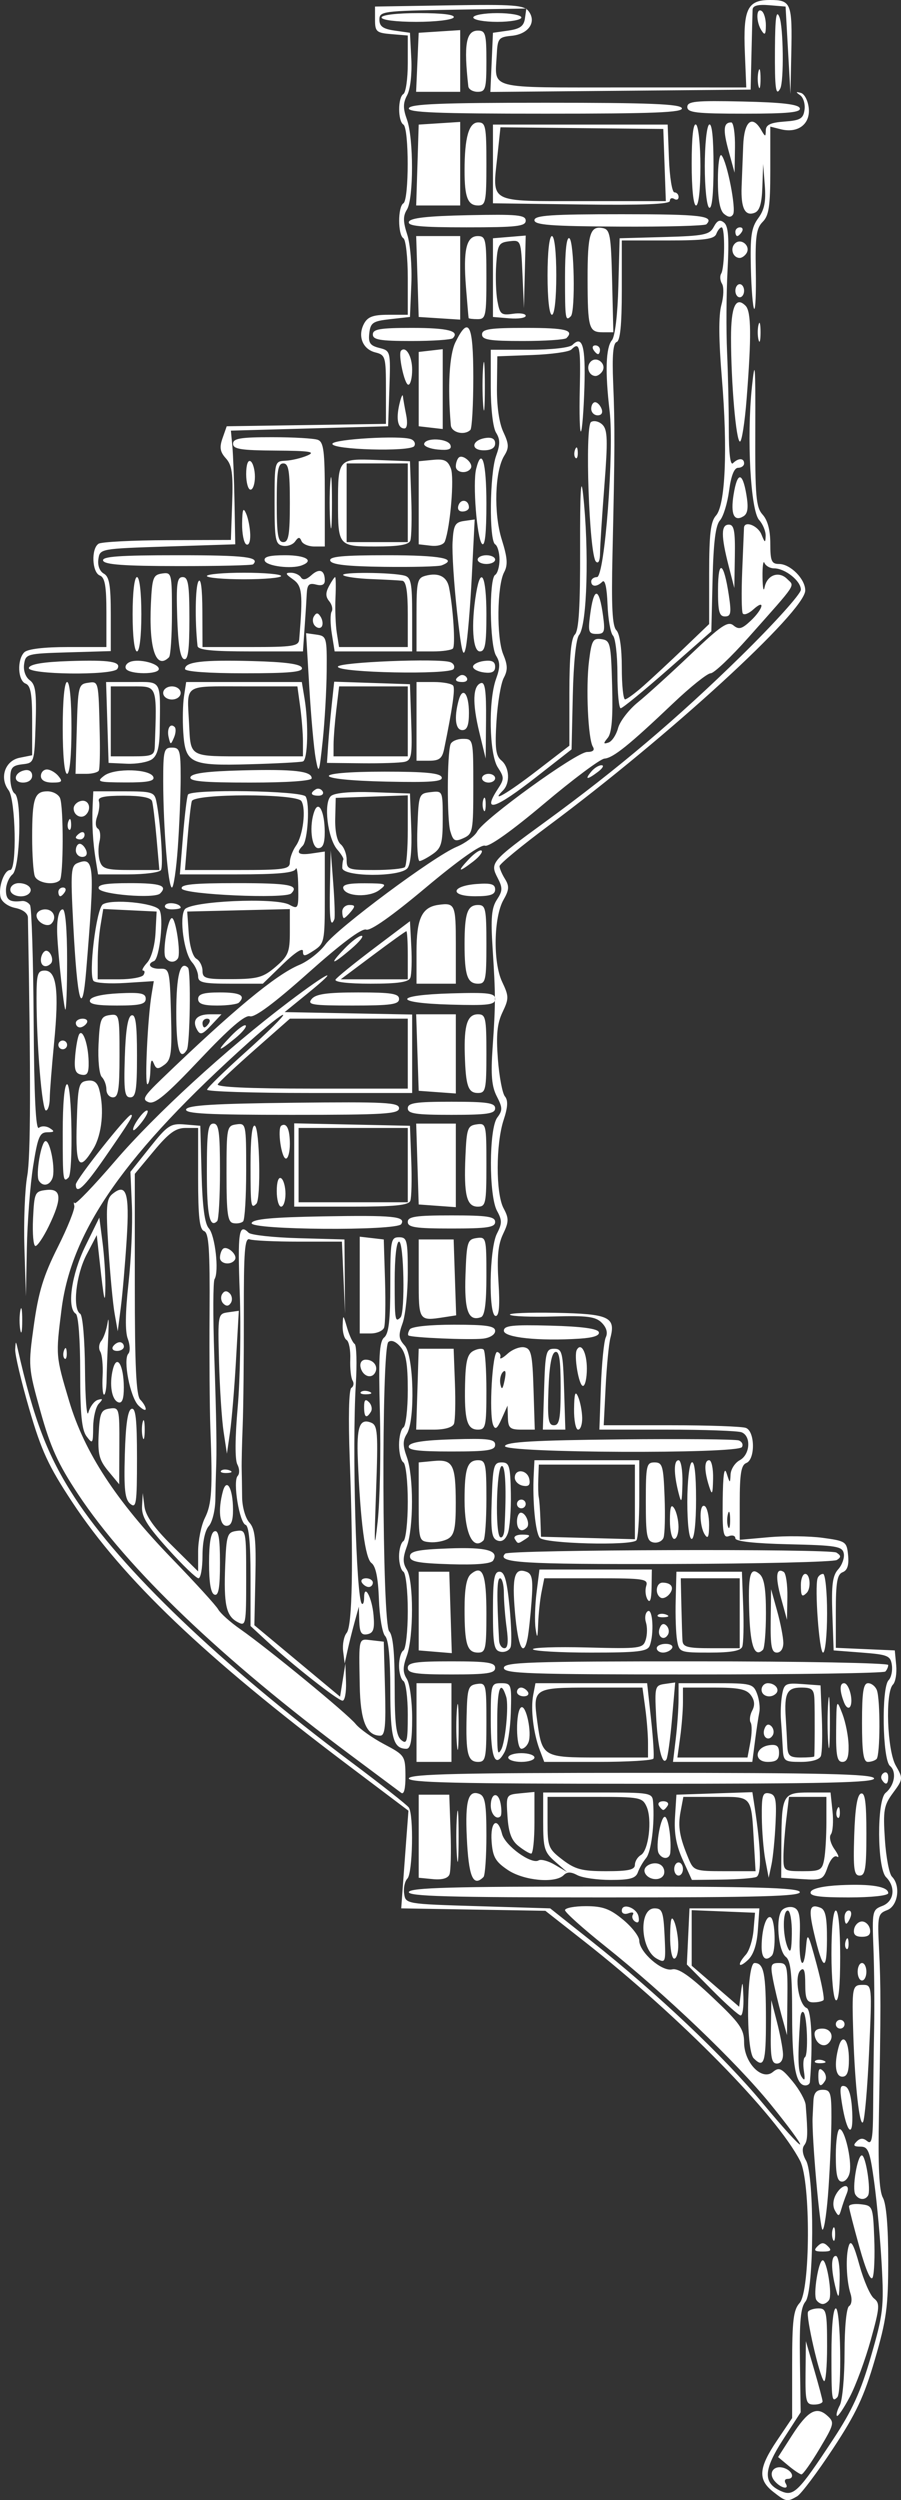 <?xml version="1.0" encoding="UTF-8"?> <svg xmlns="http://www.w3.org/2000/svg" viewBox="0 0 370 1026" fill="none"><rect x="0" y="0" width="370" height="1026" fill="#333333" stroke="none"/><path fill-rule="evenodd" clip-rule="evenodd" d="M327.36 1024.412C328.988 1023.46 335.605 1014.665 342.065 1004.865C351.59 990.415 354.845 983.492 359.283 968.255C364.055 951.87 364.755 946.668 364.755 927.633C364.755 913.755 363.955 904.378 362.562 901.885C361.002 899.102 360.535 889.128 360.94 867.467C361.748 824.325 361.75 815.487 360.965 799.523C360.312 786.222 360.505 785.312 364.308 783.87C368.767 782.173 369.97 773.825 366.285 770.14C365.155 769.01 363.845 762.087 363.375 754.76C362.61 742.827 362.962 740.835 366.748 735.715C370.86 730.15 370.89 729.85 367.865 724.577C364.31 718.385 363.462 694.55 366.68 691.33C367.74 690.273 368.342 686.68 368.025 683.347L367.447 677.288L355.34 676.758L343.233 676.227V661.25C343.233 649.32 343.803 646.055 346.038 645.197C347.97 644.457 348.668 642.303 348.28 638.278C347.738 632.65 347.353 632.385 337.853 631.09C332.425 630.352 322.538 630.232 315.88 630.825L303.772 631.903V616.66C303.772 604.77 304.365 601.195 306.462 600.388C310.19 598.957 310.075 587.423 306.315 585.98C304.755 585.38 290.978 584.89 275.697 584.89H247.916L248.705 569.19C249.139 560.555 250.023 551.475 250.667 549.008C252.905 540.47 250.072 539.173 228.267 538.747C217.243 538.53 208.761 538.89 209.416 539.545C210.069 540.197 218.129 540.515 227.327 540.247C241.136 539.845 244.585 540.293 247.11 542.82C249.069 544.78 249.668 546.928 248.775 548.79C248.007 550.39 247.1 559.57 246.759 569.19L246.138 586.685H273.913C289.188 586.685 302.962 587.175 304.522 587.773C308.562 589.322 308.062 596.947 303.772 599.242C301.8 600.3 300.105 602.952 300.005 605.138C299.837 608.883 299.745 608.852 298.392 604.625C297.42 601.59 296.897 605.195 296.777 615.783C296.625 628.995 297.015 631.265 299.288 630.393C300.767 629.825 301.98 630.227 301.98 631.29C301.98 632.538 309.767 633.4 323.93 633.725C343.522 634.175 345.947 634.58 346.505 637.503C346.853 639.303 345.82 642.23 344.21 644.008C341.895 646.567 341.395 650.362 341.812 662.265L342.335 677.288L353.995 678.185C364.582 679 365.707 679.472 366.252 683.325C366.582 685.66 365.978 688.445 364.908 689.515C361.913 692.513 362.382 722.117 365.467 724.678C368.308 727.035 367.39 732.665 363.665 735.76C360.027 738.78 360.185 766.65 363.86 770.327C367.957 774.428 367.188 780.298 362.312 782.153C358.228 783.705 358.095 784.345 358.685 799.6C359.02 808.31 359.147 823.107 358.967 832.482C358.788 841.855 358.605 856.523 358.56 865.072C358.495 877.577 358.025 880.247 356.16 878.697C354.498 877.315 353.252 877.357 351.767 878.845C350.192 880.42 350.577 880.923 353.348 880.923C356.567 880.923 357.245 882.685 359.022 895.725C360.132 903.865 361.505 919.005 362.075 929.365C363.027 946.715 362.68 949.685 357.678 966.967C353.462 981.518 349.97 989.175 342.132 1001.058C327.783 1022.815 325.905 1024.655 320.575 1022.225C313.277 1018.9 313.52 1013.585 321.538 1001.178L328.8 989.94L328.49 968.78C328.255 952.61 328.795 946.888 330.775 944.497C334.317 940.227 334.502 892.783 331.002 886.64C329.538 884.07 329.25 881.678 330.255 880.36C331.712 878.445 331.805 875.908 330.863 863.88C330.707 861.905 328.265 857.497 325.435 854.085C320.95 848.673 319.915 848.19 317.363 850.31C312.877 854.03 305.567 846.49 305.567 838.148C305.567 832.692 303.882 830.29 292.562 819.607C283.185 810.755 278.57 807.572 276.007 808.188C271.795 809.195 262.52 801.087 262.52 796.395C262.52 794.678 259.51 790.79 255.833 787.76C250.435 783.308 247.496 782.245 240.587 782.245C235.879 782.245 232.028 782.98 232.028 783.88C232.028 784.78 239.385 791.385 248.379 798.558C273.255 818.4 302.11 845.952 316.425 863.525C323.5 872.212 328.965 879.645 328.572 880.04C328.175 880.435 321.248 872.803 313.178 863.08C297.325 843.98 269.885 818.025 242.883 796.595L225.937 783.143L196.249 782.245C166.693 781.352 166.559 781.327 165.96 777.105C165.63 774.77 166.236 771.985 167.305 770.915C169.473 768.747 169.945 744.76 167.879 741.755C167.154 740.702 156.471 732.288 144.14 723.058C90.46 682.878 49.738 643.933 30.611 614.492C19.519 597.418 13.83 582.555 7.258 553.492C6.503 550.153 6.433 550.173 6.239 553.783C6.124 555.918 8.716 566.895 11.997 578.183C16.987 595.345 19.883 601.607 29.692 616.465C50.522 648.01 84.04 679.972 142.576 724.11L167.73 743.075L166.763 755.933C166.232 763.003 165.565 772.02 165.282 775.965L164.767 783.143L194.362 783.643L223.957 784.145L240.099 796.82C279.033 827.393 318.923 867.96 328.598 886.827C332.967 895.352 332.78 940.212 328.355 945.105C325.822 947.903 325.298 952.265 325.298 970.393V992.303L319.017 1001.625C311.51 1012.78 311.155 1017.562 317.467 1022.53C322.8 1026.725 323.25 1026.812 327.36 1024.412ZM322.605 1019.072C321.995 1018.085 322.353 1017.278 323.397 1017.278C326.387 1017.278 325.613 1014.195 322.308 1012.925C318.002 1011.273 315.212 1014.67 318.06 1018.1C320.58 1021.138 324.385 1021.952 322.605 1019.072ZM336.587 1004.855C342.595 994.765 342.757 994.08 339.748 991.355C335.295 987.325 331.717 989.327 325.19 999.503L319.533 1008.32L323.76 1011.842C326.085 1013.78 328.498 1015.39 329.123 1015.425C329.748 1015.457 333.105 1010.7 336.587 1004.855ZM348.955 983.648C351.435 978.955 355.315 968.43 357.582 960.258C361.29 946.88 361.42 945.18 358.895 943.212C357.35 942.01 354.67 935.862 352.935 929.548C350.66 921.253 349.457 919.015 348.603 921.475C347.185 925.565 347.543 935.947 349.29 941.325C349.998 943.495 349.73 945.72 348.688 946.365C347.595 947.04 346.82 954.97 346.82 965.472C346.82 975.345 345.947 985.055 344.88 987.048C343.812 989.043 343.28 991.013 343.692 991.425C344.108 991.84 346.475 988.337 348.955 983.648ZM337.79 985.433C337.755 984.69 336.197 978.837 334.33 972.425L330.933 960.763L330.805 973.77C330.688 985.625 330.995 986.778 334.265 986.778C336.238 986.778 337.822 986.173 337.79 985.433ZM343.83 983.788C345.795 981.822 345.23 947.308 343.233 947.308C342.15 947.308 341.44 954.783 341.44 966.145C341.44 984.962 341.585 986.035 343.83 983.788ZM339.645 962.855C339.645 948.66 339.342 947.308 336.165 947.308C334.248 947.308 332.303 947.92 331.84 948.673C330.812 950.332 336.525 975.285 338.348 977.107C339.06 977.82 339.645 971.408 339.645 962.855ZM340.475 943.827C341.842 941.612 339.577 927.57 337.853 927.57C336.125 927.57 333.86 941.612 335.228 943.827C335.803 944.753 336.983 945.513 337.853 945.513C338.723 945.513 339.902 944.753 340.475 943.827ZM344.815 935.195C344.93 929.972 344.228 925.778 343.233 925.778C341.205 925.778 341.205 931.26 343.233 939.232C344.402 943.832 344.632 943.247 344.815 935.195ZM358.37 934.58C359.015 933.008 359.303 925.74 359.01 918.433C358.49 905.42 358.375 905.133 353.545 904.577C350.835 904.265 348.625 904.668 348.642 905.475C348.658 906.28 350.587 913.8 352.933 922.188C355.595 931.717 357.635 936.365 358.37 934.58ZM340.005 921.83C338.33 920.155 337.373 920.155 335.7 921.83C334.025 923.503 334.502 923.982 337.853 923.982C341.2 923.982 341.678 923.503 340.005 921.83ZM342.95 916.805C342.95 914.34 342.543 913.33 342.045 914.562C341.548 915.795 341.548 917.815 342.045 919.048C342.543 920.28 342.95 919.273 342.95 916.805ZM340.262 897.52C340.9 887.9 341.425 874.98 341.43 868.812C341.438 858.793 341.058 857.6 337.853 857.6C335.283 857.6 334.202 858.87 334.04 862.085C333.918 864.553 333.765 867.577 333.702 868.812C333.31 876.645 336.695 915.013 337.78 915.013C338.507 915.013 339.625 907.14 340.262 897.52ZM345.457 906.695C345.983 904.855 346.993 901.938 347.705 900.21C349.52 895.805 345.61 896.217 343.22 900.683C342.03 902.908 341.902 905.398 342.892 907.165C344.317 909.712 344.61 909.658 345.457 906.695ZM356.457 901.028C357.762 898.915 355.545 884.513 353.915 884.513C352.058 884.513 349.795 898.217 351.262 900.592C352.63 902.805 355.225 903.02 356.457 901.028ZM348.985 891.24C349.788 886.028 346.855 873.747 344.808 873.747C343.94 873.747 343.233 878.59 343.233 884.513C343.233 892.653 343.858 895.278 345.798 895.278C347.21 895.278 348.645 893.46 348.985 891.24ZM349.965 866.712C349.665 860.288 348.658 856.705 347 856.158C344.993 855.492 344.735 856.86 345.72 863.02C347.73 875.597 350.495 878 349.965 866.712ZM354.39 870.862C355.1 869.773 356.233 856.653 356.908 841.707C358.125 814.71 358.11 814.54 354.27 814.54C349.945 814.54 349.793 815.35 350.42 835.173C351.062 855.567 353 872.997 354.39 870.862ZM338.845 853.855C339.507 852.783 339.152 851.005 338.055 849.908C336.59 848.442 336.058 848.96 336.058 851.857C336.058 856.19 336.99 856.857 338.845 853.855ZM332.585 854.46C333.86 839.205 333.245 824.8 331.29 824.05C328.103 822.827 326.115 811.207 328.66 808.665C330.152 807.17 330.678 808.597 330.678 814.18C330.678 820.293 331.3 821.717 333.965 821.717C335.775 821.717 337.663 821.308 338.163 820.808C338.665 820.308 337.385 813.648 335.322 806.005C331.885 793.263 331.527 792.67 331.017 798.84C330.105 809.86 327.95 806.47 328.41 794.74C328.74 786.33 328.21 783.668 326.048 782.84C324.515 782.25 322.337 782.692 321.207 783.822C318.428 786.605 319.525 800.602 322.723 803.075C324.71 804.612 325.298 810.065 325.298 826.965C325.298 847.705 326.825 855.805 330.74 855.805C331.692 855.805 332.52 855.2 332.585 854.46ZM330.13 849.93C329.707 847.195 329.897 844.625 330.545 844.225C331.993 843.33 331.498 827.322 329.975 825.8C329.375 825.2 328.775 826.255 328.647 828.145C327.533 844.247 327.652 849.895 329.152 852.215C330.447 854.217 330.697 853.63 330.13 849.93ZM348.613 845.145C348.613 837.15 345.985 834.053 344.358 840.125C342.455 847.23 343.1 852.217 345.923 852.217C347.86 852.217 348.613 850.235 348.613 845.145ZM338.188 845.61C336.895 845.09 335.345 845.155 334.75 845.75C334.155 846.347 335.212 846.77 337.103 846.692C339.192 846.607 339.618 846.183 338.188 845.61ZM321.538 842.798C321.442 840.577 320.327 834.725 319.06 829.79L316.755 820.82L316.543 833.827C316.37 844.288 316.855 846.835 319.017 846.835C320.663 846.835 321.642 845.268 321.538 842.798ZM314.535 829.04C314.535 809.753 313.7 805.57 309.858 805.57C306.543 805.57 306.225 841.393 309.512 844.683C313.77 848.94 314.535 846.562 314.535 829.04ZM340.205 838.5C342.745 835.96 341.308 832.482 337.72 832.482C335.212 832.482 334.19 833.455 334.582 835.472C335.223 838.775 338.285 840.423 340.205 838.5ZM323.342 820.37C323.493 806.605 323.245 805.57 319.835 805.57C316.592 805.57 316.308 806.32 317.38 812.053C318.05 815.617 319.627 822.28 320.89 826.855L323.183 835.173L323.342 820.37ZM346.82 830.688C346.82 829.7 346.012 828.893 345.025 828.893C344.04 828.893 343.233 829.7 343.233 830.688C343.233 831.675 344.04 832.482 345.025 832.482C346.012 832.482 346.82 831.675 346.82 830.688ZM305.28 819.475C305.03 812.857 304.897 812.62 304.267 817.685L303.545 823.523L293.793 815.1L284.043 806.68V795.28V783.883L297.045 784.41L310.048 784.938L309.442 792.112C309.11 796.06 307.697 800.562 306.303 802.122C302.553 806.32 303.235 808.01 307.183 804.293C309.418 802.19 310.81 797.99 311.217 792.112L311.845 783.143H297.495H283.145L282.605 794.658L282.062 806.175L292.413 816.635C298.108 822.39 303.395 827.1 304.165 827.1C304.935 827.1 305.438 823.668 305.28 819.475ZM345.025 802.985C345.025 791.55 344.315 784.04 343.233 784.04C342.158 784.04 341.44 791.18 341.44 801.875C341.44 811.83 342.233 820.2 343.233 820.82C344.385 821.533 345.025 815.158 345.025 802.985ZM355.788 809.158C355.788 807.185 354.98 805.57 353.995 805.57C353.007 805.57 352.2 807.185 352.2 809.158C352.2 811.13 353.007 812.745 353.995 812.745C354.98 812.745 355.788 811.13 355.788 809.158ZM339.592 796.095C339.632 786.747 339.002 783.68 336.877 782.865C332.438 781.16 331.925 783.242 334.293 793.362C337.873 808.665 339.53 809.52 339.592 796.095ZM272.92 794.467C272.45 784.518 271.947 783.143 268.798 783.143C262.132 783.143 262.96 800.17 269.803 803.835C273.325 805.717 273.44 805.372 272.92 794.467ZM316.925 802.577C318.697 800.808 318.377 787.997 316.533 786.857C314.688 785.717 312.8 791.72 312.765 798.84C312.743 803.587 314.415 805.092 316.925 802.577ZM278.538 797.945C278.467 794.737 277.717 790.497 276.868 788.525C275.738 785.89 275.293 787.438 275.2 794.355C275.132 799.535 275.882 803.775 276.868 803.775C277.855 803.775 278.605 801.15 278.538 797.945ZM325.17 793.46C325.24 788.28 324.49 784.04 323.502 784.04C321.345 784.04 321.345 794.265 323.502 799.29C324.635 801.925 325.077 800.378 325.17 793.46ZM348.473 797.347C348.385 795.258 347.96 794.832 347.387 796.263C346.87 797.558 346.935 799.105 347.53 799.7C348.125 800.298 348.55 799.237 348.473 797.347ZM357.24 791.665C356.908 789.938 355.447 788.525 353.995 788.525C352.543 788.525 351.082 789.938 350.748 791.665C350.325 793.867 351.293 794.805 353.995 794.805C356.695 794.805 357.665 793.867 357.24 791.665ZM349.262 786.73C349.83 785.25 349.512 784.04 348.558 784.04C347.603 784.04 346.82 785.25 346.82 786.73C346.82 788.21 347.137 789.423 347.525 789.423C347.913 789.423 348.695 788.21 349.262 786.73ZM262.223 786.515C261.517 782.86 255.345 780.69 255.345 784.1C255.345 785.278 256.582 785.742 258.127 785.148C259.66 784.562 260.452 784.822 259.892 785.73C259.332 786.638 259.772 787.935 260.87 788.612C262.123 789.388 262.625 788.61 262.223 786.515ZM364.755 776.898C364.755 774.197 357.738 773.028 345.115 773.628C337.952 773.967 333.375 775.013 332.913 776.415C332.355 778.1 336.233 778.658 348.465 778.658C357.918 778.658 364.755 777.918 364.755 776.898ZM328.435 776.415C327.853 774.665 310.19 774.173 248.171 774.173C186.15 774.173 168.489 774.665 167.906 776.415C167.315 778.188 184.158 778.658 248.171 778.658C312.183 778.658 329.025 778.188 328.435 776.415ZM339.877 766.2C340.98 763.04 342.605 761.225 343.717 761.913C344.777 762.57 344.32 761.21 342.695 758.893C341.04 756.528 340.387 753.84 341.21 752.765C342.012 751.71 342.31 747.418 341.865 743.222L341.062 735.597H332.228C321.495 735.597 320.967 736.553 320.877 756.23L320.812 770.582L329.39 771.133C337.535 771.655 338.065 771.405 339.877 766.2ZM310.57 770.27C312.81 769.37 312.555 758.862 309.87 741.36L308.965 735.462L293.37 735.977L277.775 736.495L277.192 745.725C276.777 752.265 277.705 757.365 280.37 763.217L284.132 771.48L296.195 771.34C302.83 771.263 309.298 770.78 310.57 770.27ZM272.42 769.63C273.115 768.503 272.842 766.735 271.81 765.702C269.4 763.293 263.78 765.395 264.762 768.342C265.757 771.34 270.835 772.195 272.42 769.63ZM261.95 768.34C262.565 766.612 264.077 763.99 265.312 762.51C267.435 759.97 268.877 748.558 268.205 739.635C267.905 735.68 267.445 735.597 245.48 735.597H223.06V747.64C223.06 758.543 223.528 760.092 227.992 763.975L232.924 768.268L227.942 765.315C225.201 763.69 222.159 762.855 221.184 763.46C218.258 765.268 207.375 757.403 206.173 752.612C204.329 745.26 201.28 747.472 201.882 755.722C202.341 762.035 203.445 763.967 208.528 767.385C215.083 771.79 228.005 772.992 231.477 769.52C232.894 768.102 234.449 768.102 237.098 769.52C239.113 770.597 245.277 771.48 250.8 771.48C258.74 771.48 261.07 770.825 261.95 768.34ZM198.546 770.285C199.204 769.628 199.743 761.933 199.743 753.185C199.743 740.255 199.204 737.072 196.871 736.178C192.301 734.423 190.999 738.862 191.685 753.852C192.435 770.202 194.26 774.572 198.546 770.285ZM184.587 769.202C185.115 767.825 185.311 759.9 185.022 751.595L184.497 736.495H178.219H171.941V753.54V770.582L177.783 771.148C181.548 771.51 183.966 770.817 184.587 769.202ZM355.788 752.492C355.788 739.538 355.235 735.48 353.545 736.043C352.022 736.548 351.14 742.055 350.788 753.235C350.355 767.065 350.712 769.688 353.03 769.688C355.32 769.688 355.788 766.765 355.788 752.492ZM316.808 765.2C317.435 762.24 318.188 754.587 318.483 748.192C318.94 738.298 318.553 736.477 315.88 735.952C313.17 735.418 312.755 736.765 312.845 745.783C312.9 751.53 313.56 759.46 314.308 763.408L315.668 770.582L316.808 765.2ZM280.455 766.995C280.455 765.515 279.647 764.305 278.663 764.305C277.675 764.305 276.868 765.515 276.868 766.995C276.868 768.475 277.675 769.688 278.663 769.688C279.647 769.688 280.455 768.475 280.455 766.995ZM188.335 753.54C188.335 744.165 188.032 740.33 187.662 745.018C187.293 749.705 187.293 757.372 187.662 762.062C188.032 766.75 188.335 762.913 188.335 753.54ZM338.467 762.957C338.965 760.245 339.37 753.383 339.37 747.707V737.393H331.685H324.002L322.873 746.81C322.25 751.99 321.733 758.855 321.725 762.062C321.71 767.763 321.885 767.893 329.637 767.893C336.873 767.893 337.645 767.46 338.467 762.957ZM309.63 756.68C308.46 736.51 309.175 737.393 293.955 737.393H280.62L279.47 743.515C278.312 749.685 279.045 753.903 282.848 762.957C284.83 767.68 285.462 767.893 297.6 767.893H310.28L309.63 756.68ZM260.725 765.29C260.725 763.86 261.835 762.043 263.192 761.255C266.368 759.405 267.877 746.66 265.54 741.428C263.83 737.602 262.728 737.393 244.294 737.393H224.853V747.942C224.853 757.855 225.226 758.78 231.011 763.192C236.209 767.16 239.005 767.893 248.947 767.893C258.043 767.893 260.725 767.3 260.725 765.29ZM275.265 760.268C275.712 754.982 274.663 747.145 273.317 745.742C271.548 743.9 268.928 758.023 270.55 760.65C272.137 763.22 275.035 762.985 275.265 760.268ZM219.472 748.043V735.37L213.643 735.933C207.827 736.492 207.816 736.518 208.406 745.465C208.841 752.058 210.031 755.258 212.89 757.538C215.031 759.24 217.388 760.655 218.127 760.678C218.866 760.697 219.472 755.013 219.472 748.043ZM344.885 743.523C344.798 741.433 344.373 741.008 343.8 742.438C343.283 743.732 343.348 745.28 343.942 745.878C344.538 746.472 344.962 745.413 344.885 743.523ZM205.513 745.375C206.002 744.885 206.024 742.495 205.558 740.062C204.607 735.082 201.536 735.785 201.536 740.98C201.536 744.405 203.886 747.003 205.513 745.375ZM274.178 740.98C274.788 739.992 273.98 739.185 272.385 739.185C270.788 739.185 269.98 739.992 270.59 740.98C271.2 741.967 272.007 742.775 272.385 742.775C272.76 742.775 273.567 741.967 274.178 740.98ZM166.5 728.725C166.439 720.58 166.216 720.25 157.734 715.765C152.949 713.235 147.685 709.5 146.038 707.467C142.664 703.298 109.938 676.428 98.629 668.538C94.559 665.7 90.498 662.067 89.605 660.465C88.712 658.862 80.162 649.48 70.603 639.612C47.711 615.975 34.675 596.02 28.41 575.023C22.863 556.433 22.861 556.413 25.264 537.345C29.382 504.678 51.589 473.067 102.48 427.425C109.656 420.993 115.867 416.067 116.284 416.485C116.701 416.902 109.859 423.68 101.077 431.545C92.297 439.408 85.076 446.447 85.031 447.19C84.987 447.93 103.918 448.535 127.101 448.535H169.251V432.438V416.335L143.077 415.84L116.904 415.342L126.279 407.717C140.415 396.223 135.178 398.57 118.475 411.217C92.821 430.645 63.646 457.377 47.252 476.48C38.519 486.655 31.05 494.42 30.656 493.738C30.259 493.053 30.197 493.54 30.516 494.82C30.835 496.103 27.77 503.765 23.707 511.848C17.874 523.452 15.813 530.163 13.919 543.717C11.552 560.66 11.588 561.135 16.64 579.263C20.721 593.908 23.86 600.803 32.108 613.24C52.439 643.895 90.93 680.697 144.14 720.357C154.499 728.077 163.78 735 164.767 735.74C165.9 736.587 166.537 734.005 166.5 728.725ZM364.755 729.212C364.755 727.675 363.938 726.923 362.933 727.543C361.93 728.163 361.575 729.42 362.142 730.34C363.68 732.827 364.755 732.365 364.755 729.212ZM358.928 729.768C358.342 728.01 337.632 727.525 263.415 727.525C189.2 727.525 168.49 728.01 167.906 729.768C167.314 731.543 187.207 732.01 263.415 732.01C339.625 732.01 359.517 731.543 358.928 729.768ZM359.973 721.842C361.467 720.347 361.555 697.425 360.08 693.582C359.48 692.023 357.868 690.745 356.493 690.745C354.543 690.745 353.995 694.285 353.995 706.893C353.995 719.15 354.57 723.04 356.385 723.04C357.702 723.04 359.315 722.5 359.973 721.842ZM348.478 716.31C348.402 712.61 347.252 706.758 345.923 703.303C343.53 697.087 343.502 697.158 343.37 710.033C343.26 720.46 343.767 723.04 345.923 723.04C347.86 723.04 348.575 721.155 348.478 716.31ZM340.793 706.893C340.793 697.518 340.49 693.683 340.12 698.37C339.75 703.058 339.75 710.725 340.12 715.413C340.49 720.102 340.793 716.265 340.793 706.893ZM337.095 720.628C337.605 719.303 337.78 712.237 337.488 704.93L336.955 691.643L329.495 691.097C322.56 690.592 321.975 690.908 321.155 695.582C320.67 698.35 320.473 703.035 320.712 705.995C320.952 708.955 321.275 714.003 321.43 717.207C321.697 722.775 322.035 723.04 328.94 723.04C333.34 723.04 336.533 722.095 337.095 720.628ZM319.915 719.325C319.915 716.508 318.947 715.75 315.897 716.185C309.935 717.038 309.413 723.04 315.3 723.04C318.77 723.04 319.915 722.117 319.915 719.325ZM310.035 714.518C310.64 709.827 311.442 704.495 311.82 702.663C312.197 700.83 311.772 697.398 310.873 695.038C309.33 690.972 308.43 690.745 293.952 690.745H278.663L278.645 697.472C278.637 701.173 278.123 708.44 277.5 713.62L276.368 723.04H292.65H308.933L310.035 714.518ZM273.68 722C274.223 721.09 275.255 713.62 275.967 705.395L277.267 690.442L273.033 691.043C268.975 691.615 268.825 692.163 269.428 704.082C270.075 716.957 271.957 724.878 273.68 722ZM268.33 721.692C268.68 720.955 268.245 713.685 267.358 705.545L265.748 690.745H242.818H219.89L218.959 695.612C217.86 701.37 219.03 711.207 221.632 718.105L223.495 723.04H245.591C257.745 723.04 267.978 722.433 268.33 721.692ZM219.472 721.245C219.472 720.258 217.051 719.45 214.091 719.45C211.132 719.45 208.711 720.258 208.711 721.245C208.711 722.232 211.132 723.04 214.091 723.04C217.051 723.04 219.472 722.232 219.472 721.245ZM207.173 719.053C208.4 716.805 209.568 709.518 209.769 702.855C210.12 691.173 209.982 690.745 205.835 690.745C201.638 690.745 201.536 691.105 201.536 705.888C201.536 721.68 203.386 725.995 207.173 719.053ZM199.743 706.765C199.743 691.062 199.606 690.515 195.829 691.067C192.27 691.59 191.888 692.775 191.616 704.148C191.244 719.692 192.085 723.04 196.365 723.04C199.425 723.04 199.743 721.508 199.743 706.765ZM188.355 708.685C188.355 700.298 188.044 696.865 187.668 701.06C187.29 705.255 187.29 712.115 187.668 716.31C188.044 720.505 188.355 717.072 188.355 708.685ZM185.393 706.893V690.745H178.219H171.044V706.893V723.04H178.219H185.393V706.893ZM334.368 720.795C334.572 719.92 334.635 702.33 334.45 697.472C334.293 693.255 333.502 692.538 329.002 692.538C323.178 692.538 322.01 694.857 322.673 705.097C322.897 708.55 323.175 713.597 323.29 716.31C323.473 720.55 324.262 721.245 328.882 721.245C331.842 721.245 334.31 721.043 334.368 720.795ZM308.145 714.935C308.795 711.465 308.848 707.847 308.26 706.898C307.675 705.947 307.965 703.73 308.908 701.967C310.075 699.788 309.895 697.775 308.345 695.653C306.55 693.2 303.348 692.538 293.262 692.538H280.455V698.567C280.455 701.885 279.942 708.342 279.315 712.92L278.175 721.245H292.567H306.96L308.145 714.935ZM266.108 715.217C266.108 711.9 265.592 705.44 264.965 700.862L263.825 692.538H242.756C219.105 692.538 218.75 692.763 220.645 706.575C222.627 721.003 223.043 721.245 245.783 721.245H266.108V715.217ZM205.74 718.105C207.504 715.237 209.005 699.88 207.869 696.305C205.577 689.075 204.226 692.638 204.194 705.995C204.164 719.658 204.27 720.492 205.74 718.105ZM217.035 714.95C218.517 711.09 216.036 699.41 214 700.668C211.69 702.097 211.825 717.658 214.147 717.658C215.166 717.658 216.464 716.44 217.035 714.95ZM169.251 705.072C169.251 698.153 168.27 690.918 167.072 688.997C165.361 686.258 165.361 684.207 167.072 679.475C169.888 671.683 169.888 648.658 167.072 644.145C165.361 641.403 165.361 639.355 167.072 634.622C169.879 626.855 169.879 605.72 167.072 597.952C165.361 593.22 165.361 591.173 167.072 588.43C170.548 582.862 169.925 556.315 166.223 552.225C163.656 549.385 163.52 547.98 165.327 542.985C166.498 539.742 167.457 530.485 167.457 522.415C167.457 508.938 167.165 507.743 163.87 507.743C160.504 507.743 160.283 508.938 160.283 527.258C160.283 541.785 159.643 547.308 157.775 548.855C155.757 550.53 155.413 556.615 156.014 580.025C156.425 596.023 156.014 615.972 155.101 624.36C153.722 637.045 153.607 635.013 154.421 612.29C155.311 587.452 155.115 584.86 152.28 583.77C147.659 581.997 146.407 585.553 146.949 598.92C147.984 624.5 149.966 639.543 152.554 641.435C154.308 642.717 155.289 647.505 155.601 656.312C155.854 663.455 157.013 670.25 158.173 671.41C159.537 672.775 160.283 680.56 160.283 693.435C160.283 713.232 161.495 717.658 166.919 717.658C168.611 717.658 169.251 714.2 169.251 705.072ZM167.457 703.628C167.457 696.66 166.65 690.457 165.664 689.847C164.677 689.237 163.87 686.413 163.87 683.567C163.87 680.725 164.677 677.898 165.664 677.288C166.65 676.678 167.457 669.413 167.457 661.14C167.457 652.87 166.65 645.602 165.664 644.992C164.677 644.383 163.87 641.558 163.87 638.715C163.87 635.87 164.677 633.045 165.664 632.435C166.65 631.825 167.457 624.558 167.457 616.288C167.457 608.018 166.65 600.75 165.664 600.14C164.677 599.53 163.87 596.3 163.87 592.962C163.87 589.628 164.677 586.398 165.664 585.788C166.65 585.178 167.457 578.278 167.457 570.45C167.457 559.685 166.72 555.365 164.424 552.683C162.552 550.495 160.663 549.74 159.492 550.715C156.565 553.15 156.891 666.538 159.834 669.482C161.361 671.01 162.077 678.13 162.077 691.783C162.077 707.418 162.668 712.325 164.767 714.067C167.115 716.018 167.457 714.69 167.457 703.628ZM317.305 712.148C317.978 711.058 317.735 709.378 316.77 708.41C315.623 707.26 314.645 707.605 313.952 709.405C312.7 712.675 315.54 715 317.305 712.148ZM158.102 692.987L157.593 673.7L152.66 673.133C147.103 672.492 147.372 671.485 147.726 691.64C147.984 706.225 150.448 712.275 156.138 712.275C158.118 712.275 158.509 708.428 158.102 692.987ZM349.115 700.355C350.562 698.008 348.67 690.745 346.61 690.745C344.738 690.745 344.748 693.875 346.637 698.7C347.387 700.62 348.493 701.36 349.115 700.355ZM142.092 690.295L141.837 682.67L140.747 689.472L139.656 696.275L122.055 681.615L104.456 666.955L104.872 647.482C105.211 631.658 104.745 627.408 102.392 624.805C100.779 623.023 99.465 618.433 99.427 614.46C99.391 610.53 99.308 605.298 99.246 602.832C99.183 600.365 99.37 592.29 99.664 584.89C99.956 577.49 100.168 557.082 100.132 539.543C100.078 513.285 100.501 507.82 102.521 508.595C103.87 509.113 112.947 509.535 122.69 509.535H140.408L141.052 524.337L141.696 539.14L141.573 523.89L141.45 508.64L122.638 508.123C112.293 507.84 103.052 506.83 102.101 505.88C98.084 501.86 97.546 505.507 98.457 530.617C98.984 545.173 98.606 566.26 97.615 577.477C96.507 590.045 96.451 599.067 97.474 600.975C98.395 602.7 98.45 604.795 97.596 605.697C95.533 607.87 98.311 624.928 100.865 625.78C102.207 626.227 102.887 633.32 102.887 646.865V667.275L109.636 673.523C120.122 683.227 138.813 697.92 140.671 697.92C141.593 697.92 142.232 694.49 142.092 690.295ZM318.67 694.98C320.345 693.305 318.322 690.745 315.325 690.745C313.902 690.745 312.74 691.955 312.74 693.435C312.74 696.138 316.527 697.125 318.67 694.98ZM216.782 694.332C216.172 693.345 214.915 692.538 213.986 692.538C213.057 692.538 212.298 693.345 212.298 694.332C212.298 695.32 213.557 696.128 215.094 696.128C216.631 696.128 217.392 695.32 216.782 694.332ZM363.56 685.96C364.217 685.303 364.755 684.092 364.755 683.268C364.755 682.447 329.243 681.773 285.837 681.773C216.882 681.773 206.917 682.112 206.917 684.465C206.917 686.815 216.748 687.155 284.64 687.155C327.39 687.155 362.902 686.617 363.56 685.96ZM203.33 684.465C203.33 682.253 200.141 681.773 185.393 681.773C170.647 681.773 167.457 682.253 167.457 684.465C167.457 686.678 170.647 687.155 185.393 687.155C200.141 687.155 203.33 686.678 203.33 684.465ZM142.714 677.288C143.363 674.327 144.673 669.08 145.627 665.628L147.36 659.347L147.544 665.308C147.688 669.98 148.407 671.135 150.866 670.648C153.354 670.15 153.88 668.543 153.399 662.89C152.776 655.548 149.521 649.513 149.521 655.7C149.521 657.54 149.093 658.617 148.569 658.095C146.264 655.79 144.565 593.707 146.109 568.195C146.635 559.508 146.42 551.997 145.631 551.513C144.841 551.023 143.45 548.04 142.537 544.883C140.931 539.325 140.87 539.298 140.714 543.967C140.626 546.622 141.353 549.29 142.331 549.893C143.308 550.497 143.988 554.05 143.841 557.788C143.694 561.525 144.119 565.46 144.784 566.538C145.448 567.615 145.225 568.97 144.289 569.548C143.26 570.185 142.996 581.75 143.622 598.827C145.18 641.283 144.718 667.253 142.354 670.102C141.22 671.467 140.573 674.855 140.915 677.63L141.536 682.67L142.714 677.288ZM339.645 662.038C339.645 653.158 338.905 645.89 338 645.89C337.098 645.89 336.087 646.68 335.757 647.643C334.473 651.413 336.428 678.185 337.988 678.185C338.9 678.185 339.645 670.92 339.645 662.038ZM321.675 674.148C321.655 671.928 320.517 666.075 319.145 661.14L316.65 652.17L316.488 665.178C316.36 675.615 316.86 678.185 319.017 678.185C320.625 678.185 321.695 676.555 321.675 674.148ZM313.3 677.028C313.98 676.347 314.535 669.567 314.535 661.96C314.535 651.9 313.808 647.52 311.865 645.908C307.975 642.68 307.1 646.283 307.728 662.95C308.212 675.805 310.002 680.325 313.3 677.028ZM304.805 675.785C305.312 674.462 305.49 666.995 305.197 659.19L304.67 644.992H291.225H277.78L277.478 656.655C277.308 663.07 277.572 670.538 278.06 673.253C278.928 678.075 279.225 678.185 291.418 678.185C300.178 678.185 304.16 677.47 304.805 675.785ZM275.973 676.39C276.582 675.405 275.418 674.597 273.387 674.597C271.358 674.597 269.695 675.405 269.695 676.39C269.695 677.378 270.855 678.185 272.277 678.185C273.7 678.185 275.363 677.378 275.973 676.39ZM266.812 675.347C268.66 670.528 268.077 659.923 266.033 661.185C265.007 661.82 264.658 663.885 265.257 665.778C265.858 667.668 265.815 670.893 265.165 672.942C264.035 676.503 262.952 676.645 240.998 676.082C228.356 675.758 218.389 676.1 218.85 676.84C219.309 677.58 230.042 678.185 242.703 678.185C262.038 678.185 265.897 677.732 266.812 675.347ZM209.678 675.96C210.203 674.59 209.999 667.062 209.224 659.232C208.151 648.4 207.17 644.992 205.124 644.992C202.932 644.992 202.433 647.98 202.433 661.115C202.433 675.058 202.858 677.32 205.577 677.845C207.306 678.178 209.152 677.33 209.678 675.96ZM199.743 662.145C199.743 645.835 198.216 641.947 193.386 645.955C191.569 647.465 190.774 651.83 190.774 660.317C190.774 674.83 191.82 678.185 196.347 678.185C199.425 678.185 199.743 676.688 199.743 662.145ZM185.013 661.702L184.497 644.992H178.219H171.941V661.14V677.288L178.736 677.85L185.532 678.41L185.013 661.702ZM303.772 662.038V647.685H291.665H279.56L279.81 658.898C279.947 665.067 280.15 671.523 280.257 673.253C280.425 675.9 282.283 676.39 292.115 676.39H303.772V662.038ZM216.638 672.355C217.09 670.133 217.831 663.325 218.285 657.225C218.949 648.298 218.563 645.925 216.301 645.058C211.267 643.125 210.189 646.885 211.491 661.82C212.725 675.977 214.967 680.565 216.638 672.355ZM208.058 668.067C207.43 663.49 206.917 657.03 206.917 653.712C206.917 650.398 206.214 647.685 205.357 647.685C204.04 647.685 203.934 654.41 204.953 673.253C205.046 674.98 206.04 676.39 207.161 676.39C208.553 676.39 208.836 673.755 208.058 668.067ZM274.257 670.883C274.93 669.793 274.69 668.11 273.723 667.145C272.575 665.995 271.598 666.34 270.908 668.14C269.652 671.41 272.495 673.735 274.257 670.883ZM220.997 666.3C221.146 662.227 221.77 656.375 222.387 653.293L223.508 647.685H244.928C264.505 647.685 266.265 647.955 265.373 650.825C264.835 652.553 265.087 655.067 265.933 656.415C266.942 658.023 267.507 656.325 267.575 651.482L267.675 644.097H244.599H221.524L220.34 653.57C219.69 658.778 219.512 665.44 219.942 668.372C220.584 672.727 220.778 672.35 220.997 666.3ZM101.093 647.625C101.093 627.99 101.034 627.71 97.058 628.273C93.339 628.803 92.979 629.905 92.486 642.28C91.84 658.492 92.841 663.13 97.528 665.638C100.987 667.49 101.093 666.952 101.093 647.625ZM323.342 655.415C323.43 650.293 322.75 645.638 321.832 645.07C318.705 643.138 318.32 647.003 320.752 655.872L323.183 664.73L323.342 655.415ZM273.618 662.607C272.322 662.087 270.775 662.153 270.18 662.747C269.585 663.345 270.642 663.768 272.533 663.69C274.623 663.605 275.048 663.18 273.618 662.607ZM274.855 654.227C277.038 651.6 275.8 649.48 272.085 649.48C269.415 649.48 268.812 654.105 271.285 655.633C272.158 656.173 273.765 655.543 274.855 654.227ZM331.275 653.665C333.135 651.805 332.68 645.89 330.678 645.89C329.69 645.89 328.882 647.91 328.882 650.375C328.882 655.072 329.298 655.643 331.275 653.665ZM90.332 641.405C90.332 631.197 89.754 627.842 88.09 628.398C86.588 628.898 85.847 633.192 85.847 641.405C85.847 649.62 86.588 653.913 88.09 654.413C89.754 654.967 90.332 651.612 90.332 641.405ZM153.108 649.48C153.108 648.492 151.849 647.685 150.312 647.685C148.775 647.685 148.014 648.492 148.624 649.48C149.234 650.465 150.492 651.273 151.421 651.273C152.35 651.273 153.108 650.465 153.108 649.48ZM83.157 638.408C83.157 632.845 84.192 627.985 85.743 626.27C87.166 624.697 88.378 619.793 88.439 615.365C88.5 610.94 88.615 605.905 88.694 604.178C89.083 595.633 88.9 583.227 87.989 556.263C87.438 540.025 87.49 525.93 88.102 524.938C90.019 521.832 88.353 506.975 85.761 504.082C84.052 502.178 83.126 495.233 82.773 481.658L82.26 461.993L75.873 461.455C70.026 460.962 68.81 461.765 61.524 470.905L53.562 480.89L54.161 494.765C54.491 502.395 53.858 516.793 52.757 526.755C51.447 538.58 51.35 546.442 52.475 549.403C53.422 551.895 53.526 554.643 52.708 555.508C50.438 557.905 53.44 573.362 56.837 576.76C58.489 578.413 59.84 579.06 59.84 578.2C59.84 577.34 58.83 575.625 57.598 574.39C55.922 572.707 55.356 560.702 55.356 526.935V481.728L63.196 472.308C69.328 464.942 72.164 462.887 76.2 462.887H81.363V483.577C81.363 499.415 81.937 504.488 83.815 505.207C85.774 505.957 86.224 512.7 86.057 538.793C85.941 556.745 86.088 577.893 86.384 585.788C87.338 611.332 86.983 617.232 84.149 622.915C82.617 625.987 81.363 632.188 81.363 636.69V644.88L70.693 634.317C63.258 626.96 59.809 622.08 59.322 618.227L58.62 612.7L58.333 618.107C58.105 622.405 60.283 625.992 68.951 635.6C74.948 642.247 80.597 647.685 81.507 647.685C82.415 647.685 83.157 643.51 83.157 638.408ZM343.668 640.175C345.452 639.018 345.413 638.385 343.47 637.133C340.96 635.513 209.093 635.94 207.46 637.572C203.712 641.322 214.212 641.982 275.07 641.817C311.558 641.717 342.425 640.977 343.668 640.175ZM202.488 640.418C205.046 636.28 199.838 634.855 184.265 635.433C171.581 635.903 168.354 636.567 168.354 638.715C168.354 640.872 171.606 641.508 184.798 641.918C195.554 642.255 201.674 641.735 202.488 640.418ZM272.47 631.065C273.005 629.67 273.205 622.143 272.913 614.335C272.438 601.513 272.038 600.14 268.798 600.14C265.475 600.14 265.21 601.337 265.21 616.263C265.21 630.202 265.635 632.467 268.355 632.99C270.082 633.325 271.935 632.455 272.47 631.065ZM261.322 632.135C261.983 631.477 262.52 623.808 262.52 615.09V599.242H240.996H219.472L219.178 605.075C218.622 616.087 219.845 628.847 221.672 631.09C223.618 633.475 259.048 634.413 261.322 632.135ZM215.885 631.538C218.05 630.138 217.767 629.793 214.434 629.77C212.124 629.755 210.782 630.538 211.401 631.538C212.734 633.695 212.547 633.695 215.885 631.538ZM208.53 629.26C209.353 627.06 209.916 619.607 209.78 612.7C209.557 601.465 209.155 600.14 205.981 600.14C202.76 600.14 202.386 601.567 201.918 615.622C201.495 628.35 201.904 631.295 204.218 632.183C206.079 632.898 207.54 631.91 208.53 629.26ZM198.546 632.135C199.204 631.477 199.743 623.808 199.743 615.09C199.743 600.737 199.422 599.242 196.347 599.242C191.917 599.242 190.774 602.607 190.774 615.655C190.774 629.1 194.238 636.445 198.546 632.135ZM184.048 631.438C186.579 629.928 187.182 627.06 187.16 616.645C187.126 600.945 185.98 598.8 178.031 599.56L171.941 600.14V616.288C171.941 632.197 172.008 632.442 176.425 632.87C178.892 633.11 182.321 632.465 184.048 631.438ZM291.19 625.812C291.205 622.17 290.41 618.692 289.425 618.082C287.11 616.653 287.11 626.163 289.425 629.742C290.72 631.75 291.17 630.747 291.19 625.812ZM285.837 615.285C285.837 604.905 285.19 599.433 284.043 600.14C283.058 600.75 282.25 608.062 282.25 616.393C282.25 625.295 282.988 631.538 284.043 631.538C285.108 631.538 285.837 624.925 285.837 615.285ZM278.635 626.602C278.62 623.89 277.825 620.46 276.868 618.977C275.595 617.008 275.123 618.33 275.103 623.913C275.087 628.107 275.882 631.538 276.868 631.538C277.855 631.538 278.65 629.317 278.635 626.602ZM260.725 616.347V601.038H240.996H221.266L221.054 606.867C220.936 610.075 221.028 613.508 221.257 614.492C221.485 615.48 221.782 619.518 221.917 623.465L222.163 630.64L241.444 631.15L260.725 631.66V616.347ZM207.145 627.607C208.036 611.398 207.59 601.112 206.02 601.635C203.843 602.362 203.27 629.495 205.405 630.815C206.237 631.33 207.019 629.885 207.145 627.607ZM299.835 623.465C299.8 620.503 299.397 619.51 298.942 621.255C298.488 623 298.517 625.423 299.01 626.638C299.5 627.852 299.873 626.425 299.835 623.465ZM216.359 626.878C217.797 625.44 215.916 620.773 213.9 620.773C213.019 620.773 212.298 622.388 212.298 624.36C212.298 627.857 214.201 629.038 216.359 626.878ZM95.686 619.428C95.65 610.725 93.076 606.217 91.501 612.097C89.463 619.71 90.161 626.155 93.022 626.155C94.939 626.155 95.705 624.222 95.686 619.428ZM215.885 617.185C215.885 616.197 215.078 615.39 214.091 615.39C213.105 615.39 212.298 616.197 212.298 617.185C212.298 618.173 213.105 618.977 214.091 618.977C215.078 618.977 215.885 618.173 215.885 617.185ZM56.252 598.415C56.252 582.415 55.718 577.592 54.011 578.158C52.463 578.673 51.611 584.467 51.261 596.878C50.854 611.285 51.298 615.305 53.503 617.135C55.948 619.163 56.252 617.085 56.252 598.415ZM280.245 608.663C280.36 603.438 279.658 599.242 278.663 599.242C276.632 599.242 276.632 604.725 278.663 612.7C279.832 617.3 280.062 616.715 280.245 608.663ZM292.832 606.867C292.93 602.673 292.205 599.242 291.217 599.242C289.15 599.242 289.15 603.55 291.217 610.008C292.438 613.817 292.68 613.345 292.832 606.867ZM217.369 607.033C216.613 603.105 211.401 602.55 211.401 606.395C211.401 607.862 212.886 609.347 214.703 609.697C217.1 610.158 217.829 609.428 217.369 607.033ZM49.014 593.288C49.076 577.888 48.971 577.477 45.042 578.038C41.487 578.543 40.949 579.785 40.521 588.477C40.112 596.77 40.745 599.205 44.492 603.727L48.949 609.11L49.014 593.288ZM94.254 603.4C92.961 602.883 91.413 602.945 90.817 603.543C90.222 604.138 91.28 604.56 93.171 604.485C95.26 604.398 95.686 603.972 94.254 603.4ZM304.678 593.847C305.293 592.855 304.72 591.63 303.408 591.128C302.098 590.622 280.118 590.428 254.567 590.69C219.343 591.053 207.93 591.712 207.365 593.413C206.408 596.288 302.902 596.717 304.678 593.847ZM203.33 592.9C203.33 590.575 200.613 590.222 185.987 590.658C174.09 591.008 168.411 591.872 167.902 593.413C167.341 595.107 171.576 595.655 185.245 595.655C200.315 595.655 203.33 595.195 203.33 592.9ZM94.46 587.7C95.162 582.83 96.259 569.638 96.903 558.383L98.071 537.92L93.754 538.53C89.453 539.138 89.436 539.222 89.951 558.875C90.236 569.73 91.079 582.648 91.827 587.58L93.187 596.553L94.46 587.7ZM59.424 586.685C59.424 583.23 59.054 581.817 58.604 583.545C58.152 585.273 58.152 588.095 58.604 589.825C59.054 591.553 59.424 590.138 59.424 586.685ZM38.259 585.697C38.291 581.7 39.324 577.362 40.558 576.055C42.366 574.138 42.289 573.832 40.16 574.482C38.707 574.925 36.971 577.247 36.302 579.64C35.633 582.033 35.007 574.15 34.908 562.12C34.806 549.678 33.956 539.77 32.935 539.14C29.696 537.138 31.181 523.225 35.522 514.923L39.74 506.85L40.921 517.612C42.75 534.305 43.204 536.2 43.276 527.477C43.312 523.038 42.768 514.962 42.065 509.535L40.79 499.668L35.07 511.33C29.33 523.033 27.384 536.815 31.142 539.14C32.186 539.785 32.935 549.81 32.935 563.122C32.935 580.457 33.574 586.842 35.569 589.48C38.026 592.73 38.207 592.475 38.259 585.697ZM239.077 581.75C239.007 579.038 238.257 575.202 237.409 573.227C236.248 570.528 235.836 571.75 235.74 578.163C235.673 582.85 236.422 586.685 237.409 586.685C238.395 586.685 239.145 584.462 239.077 581.75ZM231.648 570.087C231.174 554.862 230.835 553.492 227.544 553.492C224.252 553.492 223.913 554.862 223.44 570.087L222.925 586.685H227.544H232.162L231.648 570.087ZM219.092 570.107C218.644 555.725 218.143 553.45 215.304 552.908C213.503 552.562 210.417 553.742 208.445 555.528C206.472 557.315 205.12 557.99 205.439 557.03C205.758 556.07 205.213 555.077 204.226 554.825C202.209 554.305 200.711 580.197 202.498 584.732C203.364 586.93 204.169 586.35 206.02 582.2L208.42 576.817L208.565 581.75C208.691 586.018 209.446 586.685 214.16 586.685H219.607L219.092 570.107ZM199.743 570.837C199.743 562.117 199.233 554.477 198.611 553.855C197.987 553.232 196.075 553.472 194.358 554.393C191.919 555.697 191.184 558.675 190.979 568.077C190.661 582.765 191.777 586.685 196.275 586.685C199.441 586.685 199.743 585.305 199.743 570.837ZM186.427 584.283C186.934 582.962 187.11 575.495 186.82 567.688L186.29 553.492H179.116H171.941L171.425 570.087L170.91 586.685H178.208C182.649 586.685 185.867 585.745 186.427 584.283ZM230.234 569.49C230.234 557.97 229.669 554.278 227.992 554.832C226.502 555.325 225.576 560.492 225.23 570.232C224.794 582.462 225.166 584.89 227.472 584.89C229.744 584.89 230.234 582.163 230.234 569.49ZM152.308 579.352C152.97 578.278 152.615 576.503 151.518 575.405C150.052 573.938 149.521 574.457 149.521 577.355C149.521 581.688 150.452 582.355 152.308 579.352ZM50.845 569.34C50.807 560.145 47.982 555.472 46.362 561.925C44.798 568.158 45.871 574.572 48.63 575.48C50.165 575.985 50.863 574.05 50.845 569.34ZM151.65 571.105C150.357 570.587 148.809 570.653 148.214 571.247C147.618 571.842 148.676 572.268 150.567 572.19C152.656 572.102 153.082 571.678 151.65 571.105ZM43.767 566.5C43.806 563.293 44.102 555.42 44.423 549.008C44.745 542.592 44.642 539.768 44.194 542.727C43.746 545.688 42.575 549.085 41.59 550.275C40.607 551.465 40.417 553.435 41.17 554.653C41.923 555.872 42.359 560.347 42.139 564.6C41.918 568.852 42.18 572.33 42.718 572.33C43.256 572.33 43.73 569.707 43.767 566.5ZM207.231 566.362C207.9 563.09 207.649 561.91 206.526 563.033C205.57 563.99 205.104 566.273 205.493 568.105C206.015 570.57 206.467 570.12 207.231 566.362ZM240.996 561.673C240.996 555.115 238.672 550.725 236.887 553.913C235.583 556.235 237.701 568.742 239.398 568.742C240.277 568.742 240.996 565.562 240.996 561.673ZM153.946 563.455C155.524 560.903 153.512 557.977 150.181 557.977C148.61 557.977 147.709 559.24 148.045 560.967C148.743 564.572 152.325 566.08 153.946 563.455ZM27.413 555.138C27.327 553.048 26.902 552.622 26.329 554.053C25.811 555.347 25.876 556.895 26.471 557.492C27.067 558.087 27.49 557.028 27.413 555.138ZM50.872 552.595C50.872 551.607 50.113 550.803 49.184 550.803C48.255 550.803 46.998 551.607 46.388 552.595C45.778 553.582 46.538 554.39 48.075 554.39C49.612 554.39 50.872 553.582 50.872 552.595ZM237.972 549.352C243.674 548.99 246.366 548.075 245.898 546.663C245.423 545.227 238.881 544.352 226.053 544.013C210.307 543.595 206.917 543.965 206.917 546.102C206.917 548.908 221.325 550.415 237.972 549.352ZM198.397 549.337C201.22 549.01 203.33 547.668 203.33 546.197C203.33 544.145 199.904 543.625 186.396 543.625C176.338 543.625 168.982 544.403 168.28 545.54C167.63 546.59 167.38 547.712 167.726 548.028C168.715 548.933 192.922 549.967 198.397 549.337ZM9.13 541.83C9.13 537.39 8.781 535.572 8.352 537.793C7.925 540.015 7.925 543.645 8.352 545.867C8.781 548.087 9.13 546.27 9.13 541.83ZM157.72 544.835C158.222 543.528 158.398 534.85 158.113 525.548L157.593 508.64L152.66 508.072L147.727 507.502V527.36V547.212H152.267C154.766 547.212 157.219 546.143 157.72 544.835ZM49.621 536.447C50.316 531.02 51.401 518.425 52.032 508.455C53.236 489.423 51.883 485.238 46.09 490.048C43.676 492.053 43.446 495.305 44.529 512.18C45.229 523.06 46.377 535.192 47.08 539.14L48.357 546.315L49.621 536.447ZM197.5 540.543C199.068 539.98 199.743 534.888 199.743 523.615C199.743 507.923 199.635 507.507 195.707 508.065C191.953 508.6 191.635 509.65 191.155 523.165C190.633 537.837 192.303 542.41 197.5 540.543ZM182.323 540.558L187.323 539.785L186.807 524.212L186.29 508.64H179.116H171.941V524.76C171.941 542.165 171.938 542.16 182.323 540.558ZM164.467 540.635C166.421 538.68 165.861 509.535 163.87 509.535C162.806 509.535 162.077 516.115 162.077 525.683C162.077 541.847 162.24 542.865 164.467 540.635ZM204.704 526.135C204.042 515.82 204.526 510.738 206.58 506.428C209 501.355 209.024 500.02 206.788 495.835C203.558 489.798 203.584 469.4 206.834 459.55C208.553 454.345 208.698 451.577 207.342 449.938C206.295 448.673 204.993 441.748 204.451 434.55C203.703 424.62 204.164 419.995 206.356 415.395C209.032 409.785 209.019 408.853 206.194 402.9C202.408 394.915 202.729 376.32 206.777 369.243C209.098 365.183 209.204 363.642 207.365 360.688C206.131 358.705 205.124 356.348 205.124 355.452C205.124 354.555 214.194 347.077 225.28 338.832C274.743 302.05 330.678 250.815 330.678 242.29C330.678 237.6 324.567 231.444 319.915 231.444C316.84 231.444 316.327 230.248 316.327 223.064C316.327 217.601 315.235 213.474 313.19 211.21C310.44 208.169 310.065 203.813 310.163 176.084C310.26 149.312 310.048 146.642 308.78 158.781C306.605 179.588 308.225 209.502 311.733 213.381C313.272 215.083 314.483 218.028 314.423 219.924C314.32 222.935 314.103 222.861 312.685 219.334C311.195 215.624 305.625 213.53 305.522 216.643C305.498 217.383 305.173 225.255 304.8 234.136C304.43 243.017 304.527 250.94 305.022 251.745C305.517 252.548 307.457 251.817 309.33 250.12C314.425 245.51 313.45 249.886 308.31 254.718C304.675 258.135 303.395 258.483 301.188 256.65C298.93 254.775 296.103 256.692 283.647 268.538C275.48 276.303 265.733 285.142 261.988 288.18C258.243 291.217 254.567 295.99 253.817 298.788C253.07 301.585 251.292 304.26 249.865 304.73C247.719 305.44 247.668 305.108 249.58 302.793C251.215 300.81 251.738 294.567 251.375 281.418C250.89 263.908 250.637 262.81 246.967 262.288C243.511 261.795 242.94 262.798 241.886 271.257C240.533 282.082 241.487 303.238 243.471 306.452C244.332 307.845 243.509 308.592 241.113 308.592C236.745 308.592 198.734 336.065 195.981 341.212C194.932 343.175 191.112 346.015 187.492 347.53C178.126 351.442 138.639 380.8 133.637 387.57C131.328 390.692 126.493 394.478 122.889 395.983C113.277 399.995 95.718 414.538 66.424 442.743C58.947 449.942 58.213 451.25 61.043 452.317C63.606 453.285 68.196 449.46 82.013 434.84C94.211 421.933 100.612 416.413 102.639 417.053C104.587 417.668 112.669 411.658 126.627 399.215C140.254 387.067 148.626 380.815 150.369 381.485C152.088 382.145 160.939 375.913 174.811 364.28C188.217 353.038 197.561 346.425 199.171 347.043C200.779 347.66 210.079 341.053 223.451 329.793C235.369 319.752 246.513 311.438 248.214 311.315C251.805 311.048 258.373 305.767 276.402 288.635C283.545 281.85 290.49 276.298 291.84 276.298C293.19 276.298 300.21 269.637 307.445 261.495C327.743 238.648 326.37 240.722 323.252 237.602C319.825 234.173 314.973 235.96 313.988 241.016C313.57 243.153 313.185 241.267 313.127 236.827C313.07 232.386 313.433 229.761 313.928 230.996C314.428 232.228 316.2 233.238 317.873 233.238C322.413 233.238 328.882 238.386 328.882 241.997C328.882 243.741 317.788 256.043 304.22 269.332C278.195 294.835 253.593 315.642 223.957 337.223C201.68 353.445 201.143 354.072 204.339 360.238C206.474 364.35 206.435 365.577 204.046 369.223C201.866 372.553 201.493 376.74 202.282 389.012C203.536 408.488 203.536 411.918 202.286 429.98C201.513 441.168 201.92 445.868 204.018 449.925C206.402 454.54 206.428 455.68 204.207 458.613C200.772 463.152 200.713 490.772 204.124 496.94C206.216 500.72 206.207 502.118 204.06 506.27C200.924 512.335 200.519 540.038 203.566 540.038C204.978 540.038 205.324 535.81 204.704 526.135ZM94.816 534.655C95.531 533.495 95.311 531.74 94.324 530.753C93.128 529.558 92.096 529.66 91.228 531.065C90.513 532.225 90.733 533.98 91.72 534.965C92.916 536.163 93.948 536.06 94.816 534.655ZM11.032 512.242C11.24 501.395 12.397 486.257 13.602 478.603C15.498 466.548 16.28 464.68 19.431 464.655C22.366 464.632 22.561 464.305 20.441 462.962C18.968 462.033 16.994 461.978 15.957 462.837C14.689 463.887 14.011 449.955 13.817 418.87C13.659 393.842 12.992 372.495 12.336 371.433C11.679 370.368 10.194 369.615 9.035 369.757C4.006 370.38 2.444 369.33 2.444 365.327C2.444 362.983 3.655 360.058 5.134 358.827C8.278 356.217 9.053 327.505 6.031 325.637C5.045 325.027 4.237 322.205 4.237 319.37C4.237 315.077 5.064 314.118 9.17 313.645C14.092 313.08 14.104 313.043 14.624 297.183C15.051 284.13 14.619 280.902 12.212 279.14C10.486 277.877 9.532 275.188 9.896 272.61C10.499 268.342 10.987 268.21 28.003 267.71L45.491 267.197V252.1C45.491 240.166 44.894 236.671 42.639 235.407C40.926 234.45 40.029 232.081 40.397 229.488C41.005 225.177 41.087 225.163 68.808 224.268L96.609 223.37L96.304 206.326C96.138 196.952 95.734 186.456 95.407 183.002L94.816 176.723L127.101 175.826L159.386 174.929L159.901 159.442C160.412 144.082 160.378 143.944 155.752 142.783C151.955 141.829 151.193 140.707 151.65 136.74C152.149 132.407 153.103 131.771 160.283 130.972L168.354 130.075L168.914 116.619C169.227 109.088 168.487 100.135 167.233 96.284C165.493 90.947 165.468 88.639 167.12 85.992C169.877 81.578 169.877 56.706 167.12 49.082C165.454 44.473 165.475 42.277 167.22 39.016C168.508 36.609 169.22 30.319 168.903 24.151L168.354 13.456L162.077 12.559C157.293 11.875 155.799 10.808 155.799 8.074C155.799 4.647 157.158 4.464 185.973 3.992L216.147 3.5L215.568 7.58C215.121 10.722 213.541 11.868 208.711 12.559L202.433 13.456L201.902 25.593L201.371 37.731L254.815 37.255L308.257 36.78L308.608 21.53C308.803 13.142 309.005 5.221 309.058 3.929C309.123 2.322 311.28 1.753 315.88 2.135L322.605 2.691L323.603 20.633L324.603 38.574L324.947 22.125C325.39 1.272 324.885 0 316.2 0C306.915 0 305.147 3.709 305.882 21.664L306.462 35.892L255.912 35.886C199.303 35.883 203.27 36.911 203.995 22.427C204.331 15.749 204.756 15.211 210.117 14.689C216.972 14.019 220.405 9.138 217.151 4.688C215.239 2.072 211.208 1.764 184.488 2.198L154.005 2.691V8.074C154.005 12.999 154.577 13.503 160.731 14.012L167.457 14.57V26.017C167.457 32.314 166.65 37.964 165.664 38.574C163.335 40.013 163.335 49.694 165.664 51.133C168.002 52.579 168.002 81.981 165.664 83.427C163.332 84.868 163.332 96.34 165.664 97.781C166.65 98.391 167.457 105.704 167.457 114.034V129.178H159.449C153.227 129.178 151.005 129.994 149.485 132.834C146.779 137.892 148.911 143.31 154.125 144.619C158.286 145.663 158.489 146.373 158.489 159.833V173.951L125.797 174.439L93.105 174.929L91.391 179.809C90.052 183.619 90.355 185.437 92.771 188.107C95.285 190.888 95.766 194.339 95.339 206.552L94.816 221.577L68.756 221.673C54.423 221.727 41.712 222.38 40.506 223.125C37.378 225.059 37.757 234.93 41.007 236.177C43.084 236.976 43.697 240.438 43.697 251.373V265.533H27.913C18.029 265.533 11.326 266.337 9.977 267.685C6.94 270.723 7.299 279.3 10.515 280.535C12.592 281.332 13.206 284.798 13.206 295.752V309.938L8.051 310.97C2.053 312.17 -0.331 319.197 3.533 324.29C6.438 328.118 7.009 357.035 4.18 357.035C1.683 357.035 -0.815 364.183 0.254 368.272C0.742 370.135 3.357 372.017 6.264 372.6C9.362 373.22 11.434 374.79 11.466 376.545C12.691 443.308 12.605 474.635 11.175 482.625C10.205 488.05 9.688 501.373 10.029 512.227L10.65 531.962L11.032 512.242ZM96.484 516.915C97.705 514.94 93.133 510.92 91.512 512.54C90.862 513.19 90.332 514.798 90.332 516.115C90.332 518.788 94.956 519.39 96.484 516.915ZM20.023 503.207C25.578 491.77 25.302 487.615 19.035 488.337C14.307 488.88 14.081 489.37 13.568 500.118C13.276 506.283 13.719 511.33 14.556 511.33C15.394 511.33 17.853 507.675 20.023 503.207ZM203.33 501.462C203.33 499.25 200.141 498.77 185.393 498.77C170.647 498.77 167.457 499.25 167.457 501.462C167.457 503.675 170.647 504.152 185.393 504.152C200.141 504.152 203.33 503.675 203.33 501.462ZM164.774 502.348C166.74 499.168 161.646 498.665 132.557 499.173C111.731 499.535 103.879 500.27 103.334 501.91C102.385 504.765 163.014 505.195 164.774 502.348ZM99.836 501.225C100.526 500.533 101.093 491.165 101.093 480.408C101.093 461.145 101.031 460.855 97.058 461.418C93.153 461.973 93.022 462.627 93.022 481.702C93.022 498.072 93.492 501.502 95.8 501.947C97.328 502.243 99.144 501.918 99.836 501.225ZM89.185 501.115C89.815 500.483 90.332 491.223 90.332 480.53C90.332 464.45 89.867 461.095 87.641 461.095C85.413 461.095 84.951 464.47 84.951 480.725C84.951 498.668 86.1 504.2 89.185 501.115ZM199.743 478.012C199.743 461.235 199.651 460.858 195.707 461.418C192.024 461.94 191.625 463.085 191.131 474.512C190.446 490.392 191.619 495.183 196.19 495.183C199.484 495.183 199.743 493.933 199.743 478.012ZM187.187 478.24V461.095H179.048H170.91L171.425 477.69L171.941 494.285L179.564 494.837L187.187 495.39V478.24ZM168.49 492.783C168.998 491.46 169.174 483.993 168.883 476.188L168.354 461.993L144.589 461.49L120.823 460.99V478.087V495.183H144.196C162.064 495.183 167.787 494.618 168.49 492.783ZM117.236 489.908C117.236 487.002 116.429 484.13 115.442 483.52C114.375 482.86 113.648 484.998 113.648 488.798C113.648 492.308 114.456 495.183 115.442 495.183C116.429 495.183 117.236 492.81 117.236 489.908ZM105.278 493.985C107.195 492.07 106.655 463.212 104.68 461.993C103.532 461.28 102.887 467.055 102.887 478.033C102.887 495.188 103.043 496.223 105.278 493.985ZM167.457 478.137V462.887H145.037H122.617V478.137V493.387H145.037H167.457V478.137ZM43.064 475C53.578 459.793 54.979 457.505 53.783 457.505C52.201 457.505 31.142 484.075 31.142 486.07C31.142 490.473 34.56 487.298 43.064 475ZM21.53 483.507C22.855 480.053 20.694 468.27 18.734 468.27C16.904 468.27 14.527 482.205 15.962 484.527C17.534 487.07 20.362 486.553 21.53 483.507ZM28.152 483.223C30.119 481.252 29.553 444.947 27.555 444.947C26.468 444.947 25.761 452.72 25.761 464.683C25.761 484.385 25.901 485.473 28.152 483.223ZM38.336 471.41C41.862 465.625 42.903 455.14 40.748 447.098C39.963 444.16 38.541 443.123 35.841 443.507C32.324 444.007 31.999 445.298 31.522 460.645C30.961 478.765 32.433 481.092 38.336 471.41ZM119.029 469.467C119.029 463.41 117.72 460.582 115.539 461.93C113.799 463.007 115.541 475.447 117.431 475.447C118.31 475.447 119.029 472.755 119.029 469.467ZM58.579 460.022C60.351 457.652 61.151 455.712 60.355 455.712C58.791 455.712 53.84 462.885 54.783 463.783C55.097 464.085 56.807 462.392 58.579 460.022ZM203.33 454.815C203.33 452.603 200.141 452.123 185.393 452.123C170.647 452.123 167.457 452.603 167.457 454.815C167.457 457.027 170.647 457.505 185.393 457.505C200.141 457.505 203.33 457.027 203.33 454.815ZM163.87 454.783C163.87 452.41 158.296 452.123 120.523 452.54C87.788 452.902 76.994 453.57 76.429 455.262C75.846 457.015 85.3 457.505 119.778 457.505C158.005 457.505 163.87 457.142 163.87 454.783ZM20.427 450.777C20.452 448.065 21.257 437.77 22.217 427.902C24.297 406.507 23.234 398.3 18.387 398.3C15.426 398.3 15.001 399.712 15.008 409.512C15.024 428.808 17.266 455.712 18.857 455.712C19.695 455.712 20.402 453.49 20.427 450.777ZM56.252 433.135C56.252 420.18 55.7 416.125 54.011 416.685C52.486 417.19 51.603 422.697 51.252 433.88C50.82 447.707 51.177 450.33 53.494 450.33C55.785 450.33 56.252 447.408 56.252 433.135ZM49.078 433.16C49.078 416.38 48.986 416.005 45.042 416.562C41.405 417.08 40.953 418.272 40.465 428.618C40.164 435.017 40.759 440.933 41.81 441.983C42.849 443.022 43.697 445.322 43.697 447.1C43.697 448.875 44.908 450.33 46.388 450.33C48.592 450.33 49.078 447.225 49.078 433.16ZM199.743 432.387C199.743 417.625 199.445 416.24 196.275 416.24C191.939 416.24 190.511 420.603 190.871 432.748C191.253 445.702 192.224 448.535 196.275 448.535C199.445 448.535 199.743 447.152 199.743 432.387ZM187.187 432.49V416.24H179.046H170.905L171.423 431.94L171.941 447.637L179.564 448.19L187.187 448.743V432.49ZM167.457 432.387V418.035H143.254H119.053L104.79 430.608C96.946 437.52 90.032 443.98 89.427 444.96C88.71 446.118 102.151 446.74 127.892 446.74H167.457V432.387ZM61.759 439.115C61.843 435.225 62.292 434.285 63.104 436.293C64.139 438.84 64.812 438.94 67.527 436.942C70.309 434.897 70.664 432.137 70.218 415.995C69.721 398.012 69.572 397.408 65.669 397.545C61.718 397.685 60.084 395.595 63.219 394.413C65.534 393.538 67.364 376.303 65.448 373.39C63.574 370.538 45.848 368.815 42.232 371.13C39.531 372.863 36.221 400.118 38.419 402.553C39.194 403.415 45.078 403.785 51.496 403.375L63.163 402.632L62.251 408.09C60.643 417.715 59.363 444.947 60.518 444.947C61.131 444.947 61.691 442.325 61.759 439.115ZM36.397 435.658C36.248 428.608 33.986 422.058 32.523 424.433C31.954 425.355 31.213 429.327 30.876 433.262C30.389 438.94 30.907 440.54 33.393 441.02C35.883 441.498 36.498 440.4 36.397 435.658ZM76.722 430.85C78.013 428.76 78.454 398.38 77.211 397.137C74.033 393.957 72.395 400.188 72.395 415.45C72.395 430.538 73.807 435.565 76.722 430.85ZM96.539 426.123C99.459 423.735 101.42 421.35 100.892 420.825C100.365 420.298 97.623 422.28 94.797 425.23C88.62 431.68 89.309 432.033 96.539 426.123ZM27.555 428.8C27.555 427.812 26.747 427.005 25.761 427.005C24.774 427.005 23.967 427.812 23.967 428.8C23.967 429.788 24.774 430.595 25.761 430.595C26.747 430.595 27.555 429.788 27.555 428.8ZM86.703 420.77L90.957 416.24H86.265C80.796 416.24 78.739 418.665 80.913 422.55C82.217 424.88 83.098 424.608 86.703 420.77ZM85.847 419.83C86.457 418.842 86.1 418.035 85.056 418.035C84.013 418.035 83.157 418.842 83.157 419.83C83.157 420.815 83.512 421.623 83.948 421.623C84.384 421.623 85.237 420.815 85.847 419.83ZM35.626 419.83C36.236 418.842 35.475 418.035 33.938 418.035C32.401 418.035 31.142 418.842 31.142 419.83C31.142 420.815 31.901 421.623 32.83 421.623C33.759 421.623 35.016 420.815 35.626 419.83ZM27.555 394.113C27.555 381.355 26.855 373.183 25.761 373.183C24.134 373.183 23.23 377.37 23.506 383.627C23.879 392.08 26.213 413.678 26.821 414.298C27.224 414.707 27.555 405.625 27.555 394.113ZM203.33 409.96C203.33 407.555 200.713 407.22 185.385 407.655C161.407 408.34 161.097 411.603 184.945 412.267C200.672 412.705 203.33 412.37 203.33 409.96ZM163.87 409.96C163.87 407.76 160.805 407.27 147.049 407.27C134.288 407.27 129.692 407.92 127.998 409.96C126.037 412.325 128.085 412.652 144.818 412.652C160.557 412.652 163.87 412.185 163.87 409.96ZM98.103 411.455C101.022 408.538 98.666 407.27 90.332 407.27C83.555 407.27 81.363 407.928 81.363 409.96C81.363 411.94 83.422 412.652 89.135 412.652C93.411 412.652 97.447 412.115 98.103 411.455ZM59.84 409.875C59.84 407.61 57.797 407.197 48.771 407.632C41.92 407.965 37.423 409.02 36.964 410.41C36.422 412.053 39.387 412.652 48.032 412.652C57.494 412.652 59.84 412.103 59.84 409.875ZM35.396 398.3C38.983 354.712 38.736 351.525 31.962 354.125C29.111 355.217 28.943 357.47 30.071 379.24C31.743 411.473 33.727 418.575 35.396 398.3ZM199.743 387.535C199.743 372.887 199.427 371.387 196.347 371.387C191.935 371.387 190.774 374.75 190.774 387.535C190.774 400.317 191.935 403.683 196.347 403.683C199.427 403.683 199.743 402.183 199.743 387.535ZM187.187 387.535C187.187 371.145 186.85 370.385 180.013 371.337C173.249 372.277 171.044 376.99 171.044 390.502V403.683H179.116H187.187V387.535ZM168.506 401.238C169.023 399.895 169.199 394.123 168.899 388.413L168.354 378.033L153.6 389.163C145.486 395.288 138.375 401.058 137.8 401.988C137.175 403 142.96 403.683 152.161 403.683C163.51 403.683 167.818 403.038 168.506 401.238ZM116.174 395.675C121.064 390.923 124.41 388.75 124.41 390.332C124.41 392.62 125.051 392.58 128.894 390.06C133.206 387.235 133.379 386.397 133.379 368.285V349.45L127.998 350.24C122.473 351.05 121.334 350.072 124.31 347.077C126.409 344.965 127.316 329.788 125.519 326.877C124.039 324.48 78.574 323.738 77.202 326.085C76.77 326.825 75.843 334.495 75.141 343.13L73.866 358.827H97.196C114.18 358.827 120.769 358.217 121.429 356.585C121.926 355.35 122.398 358.61 122.475 363.825C122.611 372.96 122.477 373.233 118.796 371.262C113.06 368.192 78.11 369.795 75.835 373.233C73.561 376.668 75.577 391.21 78.832 394.853C80.224 396.41 81.363 399.035 81.363 400.683C81.363 403.215 83.43 403.683 94.65 403.683H107.938L116.174 395.675ZM167.457 392.02C167.457 386.592 167.196 382.152 166.876 382.152C166.555 382.152 160.36 386.592 153.108 392.02L139.923 401.887H153.69H167.457V392.02ZM113.2 396.75C118.393 392.305 119.029 390.738 119.029 382.413V373.067L97.954 373.572L76.879 374.077L77.507 383.05C77.875 388.29 79.18 392.618 80.646 393.455C82.027 394.245 83.157 396.465 83.157 398.39C83.157 401.52 84.43 401.88 95.264 401.815C105.857 401.75 108.101 401.118 113.2 396.75ZM58.943 400.092C59.553 399.108 59.476 398.3 58.771 398.3C58.066 398.3 58.818 396.832 60.439 395.04C62.143 393.158 63.585 388.045 63.856 382.93L64.324 374.077L53.361 373.55L42.398 373.022L41.274 379.83C40.655 383.575 40.141 390.07 40.13 394.262L40.11 401.887H48.972C53.847 401.887 58.333 401.08 58.943 400.092ZM20.854 395.433C22.471 393.815 20.246 389.2 18.398 390.342C17.516 390.887 16.793 392.498 16.793 393.92C16.793 396.562 18.929 397.358 20.854 395.433ZM144.208 389.402C147.624 386.483 149.56 384.06 148.511 384.02C147.462 383.978 144.286 386.368 141.45 389.327C134.865 396.202 136.21 396.24 144.208 389.402ZM73.064 393.285C74.336 391.228 72.173 376.77 70.594 376.77C68.874 376.77 66.614 390.817 67.978 393.027C69.251 395.085 71.87 395.217 73.064 393.285ZM21.101 379.038C23.463 376.678 21.964 373.183 18.586 373.183C16.613 373.183 14.999 374.308 14.999 375.68C14.999 378.385 19.356 380.785 21.101 379.038ZM137.31 377.217C137.615 376.478 137.405 369.817 136.842 362.418L135.818 348.96L135.495 363.762C135.202 377.135 135.73 381.043 137.31 377.217ZM144.14 374.077C145.97 371.873 145.846 371.387 143.462 371.387C141.862 371.387 140.553 372.598 140.553 374.077C140.553 375.558 140.858 376.77 141.231 376.77C141.602 376.77 142.911 375.558 144.14 374.077ZM74.189 372.475C74.189 370.772 68.82 369.915 67.863 371.465C67.28 372.41 68.465 373.183 70.496 373.183C72.526 373.183 74.189 372.865 74.189 372.475ZM203.33 365.005C203.33 362.832 201.662 362.335 195.847 362.762C185.144 363.55 184.524 367.8 195.109 367.8C201.355 367.8 203.33 367.127 203.33 365.005ZM155.799 365.245C159.148 362.71 158.748 362.525 149.821 362.475C142.951 362.433 140.462 363.048 140.99 364.66C142.081 367.983 151.675 368.363 155.799 365.245ZM119.575 366.655C123.026 363.202 118.904 362.418 97.357 362.418C79.382 362.418 74.063 362.942 74.634 364.66C75.448 367.11 117.263 368.967 119.575 366.655ZM65.745 366.675C68.978 363.442 66.006 362.418 53.413 362.418C43.331 362.418 40.002 362.998 40.551 364.66C41.36 367.105 63.542 368.88 65.745 366.675ZM26.658 366.005C27.267 365.017 26.911 364.21 25.867 364.21C24.823 364.21 23.967 365.017 23.967 366.005C23.967 366.993 24.322 367.8 24.758 367.8C25.194 367.8 26.048 366.993 26.658 366.005ZM11.961 366.652C13.832 364.78 11.462 362.418 7.719 362.418C5.803 362.418 4.237 363.627 4.237 365.108C4.237 367.767 9.744 368.87 11.961 366.652ZM73.023 347.788C73.665 338.755 74.189 325.837 74.189 319.08C74.189 307.995 73.839 306.798 70.602 306.798C67.323 306.798 67.016 307.99 67.025 320.702C67.04 339.623 69.059 364.21 70.598 364.21C71.292 364.21 72.383 356.82 73.023 347.788ZM24.565 361.22C26.061 359.725 26.15 331.43 24.672 327.577C24.073 326.017 21.738 324.74 19.483 324.74C14.169 324.74 13.206 327.627 13.206 343.577C13.206 350.817 13.695 358.017 14.294 359.577C15.378 362.4 22.281 363.502 24.565 361.22ZM167.315 356.308C168.629 354.725 169.212 348.545 168.881 339.712L168.354 325.637L153.383 325.113C144.074 324.785 137.482 325.36 135.952 326.63C132.76 329.28 134.498 344.043 138.553 348.7C140.146 350.53 141.247 352.348 141.001 352.738C140.756 353.127 140.553 354.658 140.553 356.137C140.553 359.868 164.238 360.017 167.315 356.308ZM66.103 357.058C67.149 355.363 65.922 337.26 64.186 328.777C63.423 325.055 62.382 324.74 50.838 324.74H38.316L38.045 330.57C37.699 338.053 38.133 345.655 39.326 352.998L40.273 358.827H52.64C59.444 358.827 65.502 358.033 66.103 357.058ZM194.335 353.527C196.787 351.645 198.336 349.647 197.78 349.09C197.222 348.533 194.875 350.092 192.561 352.555C187.56 357.88 188.208 358.238 194.335 353.527ZM166.261 355.837C166.919 355.18 167.457 348.285 167.457 340.515V326.387L152.66 326.91L137.863 327.43L137.66 335.938C137.534 341.15 138.402 345.228 139.902 346.473C141.245 347.59 142.346 350.423 142.346 352.767C142.346 356.812 142.94 357.035 153.706 357.035C159.954 357.035 165.605 356.495 166.261 355.837ZM119.029 353.845C119.029 352.09 120.163 349.038 121.549 347.058C124.457 342.902 125.782 332.002 123.775 328.75C121.824 325.592 79.74 325.618 78.766 328.777C78.386 330.01 77.599 336.873 77.017 344.027L75.957 357.035H97.493C116.934 357.035 119.029 356.723 119.029 353.845ZM64.295 344.027C63.666 336.873 62.835 330.01 62.45 328.777C61.987 327.303 57.982 326.533 50.779 326.533C42.779 326.533 40.024 327.14 40.599 328.777C41.034 330.01 40.729 332.808 39.922 334.993C39.066 337.305 39.177 339.413 40.185 340.038C41.138 340.625 41.437 343.017 40.851 345.353C40.266 347.688 40.316 351.272 40.965 353.317C41.999 356.575 43.586 357.035 53.792 357.035H65.438L64.295 344.027ZM177.771 350.442C181.247 348.017 181.806 346.022 181.806 336.065C181.806 324.507 181.803 324.5 176.874 325.07C172.018 325.627 171.933 325.853 171.418 339.54C171.129 347.188 171.532 353.402 172.315 353.353C173.096 353.3 175.552 351.99 177.771 350.442ZM35.379 348.96C34.81 347.48 33.624 346.27 32.743 346.27C31.863 346.27 31.142 347.48 31.142 348.96C31.142 350.44 32.328 351.652 33.777 351.652C35.38 351.652 36.006 350.6 35.379 348.96ZM133.351 341.335C133.317 333.17 130.893 328.255 129.144 332.81C126.9 338.658 127.852 348.062 130.688 348.062C132.606 348.062 133.371 346.13 133.351 341.335ZM190.326 343.95C194.152 342.228 194.362 341.118 194.362 322.67C194.362 303.34 194.333 303.21 190.07 303.21C187.709 303.21 185.431 304.217 185.008 305.452C183.593 309.58 183.523 336.345 184.915 341.085C186.113 345.165 186.812 345.535 190.326 343.95ZM34.729 342.575C34.729 341.53 33.922 341.175 32.935 341.785C31.949 342.395 31.142 343.248 31.142 343.685C31.142 344.12 31.949 344.475 32.935 344.475C33.922 344.475 34.729 343.62 34.729 342.575ZM29.206 338.048C29.12 335.957 28.695 335.533 28.123 336.96C27.605 338.257 27.669 339.805 28.265 340.4C28.86 340.995 29.284 339.938 29.206 338.048ZM35.289 334.345C37.753 331.88 36.476 328.072 33.384 328.668C31.657 329.002 30.245 330.408 30.245 331.79C30.245 334.623 33.409 336.225 35.289 334.345ZM199.459 330.123C199.459 327.655 199.052 326.645 198.555 327.88C198.056 329.113 198.056 331.13 198.555 332.365C199.052 333.598 199.459 332.59 199.459 330.123ZM220.369 318.75L234.718 307.53L235.224 285.3C235.531 271.85 236.549 262.082 237.805 260.57C241.111 256.585 241.979 225.778 239.437 202.738C238.562 194.808 238.174 201.81 238.228 224.623C238.284 249.154 237.703 258.772 236.064 260.415C234.517 261.965 233.821 269.392 233.821 284.337V306.015L220.496 316.272C208.407 325.582 201.12 329.82 206.558 324.38C209.593 321.345 209.231 314.848 205.871 312.058C203.584 310.158 203.197 307.033 203.881 295.942C204.347 288.375 205.692 280.382 206.869 278.183C208.553 275.038 208.505 272.965 206.648 268.51C203.853 261.81 204.097 240.304 207.026 234.826C208.618 231.855 208.402 228.902 206.053 221.431C202.664 210.655 203.192 193.224 207.095 186.973C209.082 183.79 209.018 182.234 206.691 177.261C204.955 173.551 203.977 166.65 204.074 158.781L204.226 146.222L218.57 145.69C226.458 145.397 233.681 144.389 234.623 143.447C238.058 140.011 238.495 142.076 238.09 159.844C237.863 169.801 238.079 177.547 238.573 177.055C239.064 176.561 239.701 168.394 239.99 158.904C240.497 142.069 239.195 137.438 235.1 141.535C233.936 142.699 226.518 143.531 217.32 143.531H201.536V158.807C201.536 167.682 202.449 175.542 203.715 177.571C205.427 180.313 205.427 182.362 203.715 187.095C201.093 194.35 200.801 221.808 203.33 223.37C204.316 223.981 205.124 226.806 205.124 229.65C205.124 232.494 204.316 235.32 203.33 235.929C200.768 237.514 201.088 264.863 203.715 269.072C205.427 271.815 205.427 273.863 203.715 278.595C200.471 287.572 200.905 309.548 204.433 314.935C207.1 319.005 207.1 319.707 204.433 323.78C197.825 333.868 203.208 332.17 220.369 318.75ZM132.464 324.71C131.843 323.707 130.586 323.35 129.667 323.92C127.18 325.457 127.642 326.533 130.794 326.533C132.331 326.533 133.083 325.712 132.464 324.71ZM203.33 319.358C203.33 318.37 202.119 317.562 200.639 317.562C199.16 317.562 197.949 318.37 197.949 319.358C197.949 320.345 199.16 321.15 200.639 321.15C202.119 321.15 203.33 320.345 203.33 319.358ZM181.376 318.962C180.807 317.257 174.754 316.665 157.892 316.665C126.977 316.665 127.614 320.092 158.65 320.757C177.105 321.15 181.977 320.765 181.376 318.962ZM127.998 319.39C127.998 316.423 120.794 315.603 99.445 316.145C85.04 316.512 78.745 317.332 78.221 318.908C77.649 320.63 83.327 321.15 102.738 321.15C118.055 321.15 127.998 320.457 127.998 319.39ZM62.988 318.908C61.876 315.527 47.066 315.098 42.8 318.322C39.484 320.832 40.141 321.043 51.469 321.095C60.493 321.137 63.531 320.56 62.988 318.908ZM23.967 318.46C22.739 316.98 20.622 315.77 19.264 315.77C17.905 315.77 16.793 316.98 16.793 318.46C16.793 320.168 18.511 321.15 21.496 321.15C25.474 321.15 25.856 320.735 23.967 318.46ZM13.206 318.33C13.206 316.658 11.986 315.743 10.216 316.087C5.715 316.957 5.098 321.15 9.469 321.15C11.672 321.15 13.206 319.993 13.206 318.33ZM245.586 316.723C247.5 315.272 248.158 314.062 247.044 314.033C245.932 314 244.018 315.185 242.79 316.665C239.954 320.082 241.113 320.108 245.586 316.723ZM132.503 304.108C133.343 296.212 134.085 283.295 134.153 275.4C134.27 261.59 134.114 261.025 129.988 260.44L125.7 259.835L127.009 281.97C127.728 294.145 128.916 307.337 129.646 311.283C130.885 317.985 131.076 317.51 132.503 304.108ZM40.584 316.217C40.96 315.478 41.13 308.817 40.96 301.415C40.449 279.048 40.569 279.57 36.074 280.21C32.229 280.755 32.015 281.647 31.527 299.173L31.016 317.562H35.457C37.9 317.562 40.207 316.957 40.584 316.217ZM29.348 298.725C29.348 287.363 28.636 279.885 27.555 279.885C26.473 279.885 25.761 287.363 25.761 298.725C25.761 310.087 26.473 317.562 27.555 317.562C28.636 317.562 29.348 310.087 29.348 298.725ZM166.18 312.635C169.007 311.98 169.325 310.05 168.871 296.337L168.354 280.783L152.798 280.267L137.24 279.75L136.227 289.238C135.669 294.455 135.002 301.955 134.744 305.9L134.275 313.077L148.624 313.23C156.516 313.315 164.415 313.048 166.18 312.635ZM124.385 312.48C126.4 311.817 126.781 297.072 125.052 286.615L123.941 279.885H100.197H76.452L75.563 285.717C75.073 288.925 74.935 295.572 75.256 300.49C76.092 313.332 78.108 314.308 102.413 313.635C113.496 313.33 123.384 312.808 124.385 312.48ZM62.475 311.545C64.627 309.973 65.517 306.553 65.596 299.55C65.834 278.502 66.623 279.885 54.391 279.885H43.563L44.078 296.483L44.594 313.077L52.03 313.413C56.12 313.595 60.821 312.757 62.475 311.545ZM182.409 307.248C185.813 290.618 186.945 282.74 186.12 281.405C185.603 280.57 182.002 279.885 178.113 279.885H171.044V296.033V312.18H176.223C180.429 312.18 181.589 311.257 182.409 307.248ZM199.594 295.435C199.705 283.507 199.188 279.77 197.5 280.322C194.148 281.423 193.915 288.478 196.835 300.517L199.443 311.283L199.594 295.435ZM167.457 296.033V281.68H153.358H139.26L138.128 291.1C137.506 296.28 136.989 302.74 136.982 305.452L136.966 310.387H152.212H167.457V296.033ZM124.41 304.358C124.41 301.04 123.897 294.582 123.269 290.005L122.129 281.68H99.953C74.998 281.68 76.802 280.447 77.64 296.93C78.352 310.973 77.288 310.387 102.11 310.387H124.41V304.358ZM63.567 306.35C64.448 280.998 64.699 281.68 54.459 281.68H45.491V296.033V310.387H54.459C62.521 310.387 63.441 309.98 63.567 306.35ZM71.443 302.685C72.21 300.915 72.334 298.962 71.721 298.348C69.898 296.527 68.43 299.085 69.269 302.623C70.011 305.755 70.108 305.757 71.443 302.685ZM192.568 292.55C192.568 284.555 189.94 281.455 188.312 287.53C186.409 294.635 187.054 299.623 189.877 299.623C191.815 299.623 192.568 297.64 192.568 292.55ZM274.178 274.873L292.115 259.1L292.623 237.72C292.985 222.511 293.855 215.543 295.642 213.569C297.022 212.042 298.712 206.56 299.4 201.383C300.217 195.215 301.495 191.973 303.108 191.973C304.46 191.973 305.567 191.166 305.567 190.179C305.567 187.909 303.215 187.864 300.993 190.093C299.918 191.171 299.288 186.051 299.288 176.188C299.288 167.601 298.965 153.31 298.572 144.428C298.178 135.547 298.27 120.417 298.775 110.804C299.462 97.772 299.108 92.84 297.377 91.403C295.642 89.963 294.562 90.396 293.105 93.118C291.373 96.354 289.123 96.816 272.803 97.269L254.447 97.781L253.935 117.41C253.627 129.189 252.57 138.066 251.292 139.607C248.769 142.647 248.443 152.581 250.34 168.649C252.26 184.949 248.314 236.827 245.152 236.827C243.853 236.827 242.79 237.634 242.79 238.621C242.79 240.887 245.137 240.935 247.363 238.718C248.44 237.647 249.22 241.075 249.482 248.013C249.711 254.06 250.72 259.83 251.722 260.835C252.73 261.84 253.553 268.96 253.553 276.658C253.553 284.353 254.157 290.65 254.898 290.647C255.635 290.645 264.312 283.545 274.178 274.873ZM264.312 281.405C267.765 278.355 275.23 271.408 280.905 265.975L291.217 256.092V235.388C291.217 219.137 291.82 214.016 294.02 211.587C297.882 207.315 298.863 184.309 296.425 155.042C295.13 139.468 295.062 129.428 296.228 125.211C297.192 121.716 297.32 117.785 296.51 116.478C295.702 115.169 295.54 113.293 296.15 112.306C297.637 109.897 297.812 93.295 296.348 93.295C295.71 93.295 294.725 94.507 294.155 95.987C293.327 98.143 289.37 98.678 274.233 98.678H255.345V119.162C255.345 133.242 254.688 139.864 253.24 140.347C251.77 140.837 251.335 145.889 251.8 157.091C252.535 174.843 252.498 184.619 251.525 227.318C251.03 248.923 251.438 256.957 253.102 258.625C254.488 260.01 255.345 265.88 255.345 273.965C255.345 281.17 255.95 287.04 256.69 287.01C257.43 286.983 260.86 284.46 264.312 281.405ZM74.189 284.373C74.189 282.877 72.594 281.68 70.602 281.68C68.609 281.68 67.014 282.877 67.014 284.373C67.014 285.865 68.609 287.062 70.602 287.062C72.594 287.062 74.189 285.865 74.189 284.373ZM191.653 278.062C191.033 277.06 189.775 276.702 188.857 277.272C186.369 278.81 186.832 279.885 189.983 279.885C191.52 279.885 192.272 279.065 191.653 278.062ZM203.33 273.608C203.33 271.517 202.026 270.84 198.79 271.245C196.293 271.558 194.25 272.62 194.25 273.608C194.25 274.592 196.293 275.655 198.79 275.967C202.026 276.373 203.33 275.695 203.33 273.608ZM186.267 274.543C186.899 273.52 186.31 272.26 184.959 271.743C180.522 270.038 138.747 271.725 138.747 273.608C138.749 276.092 184.75 276.998 186.267 274.543ZM123.966 274.055C123.445 272.488 117.324 271.655 103.638 271.29C83.157 270.745 75.983 271.587 75.983 274.538C75.983 275.603 85.614 276.298 100.345 276.298C119.038 276.298 124.536 275.775 123.966 274.055ZM65.221 274.538C65.221 272.248 57.071 270.217 53.453 271.605C51.908 272.2 51.146 273.498 51.761 274.49C53.198 276.817 65.221 276.86 65.221 274.538ZM48.188 274.49C50.023 271.522 45.181 270.738 28.455 271.29C17.754 271.642 12.357 272.54 11.855 274.055C10.924 276.868 46.456 277.295 48.188 274.49ZM191.284 265.728C191.996 262.382 193.108 249.19 193.756 236.412L194.93 213.178L190.611 213.79C186.857 214.319 186.233 215.46 185.847 222.474C185.603 226.914 186.436 239.832 187.695 251.18C189.53 267.692 190.245 270.598 191.284 265.728ZM77.776 254.02C77.776 239.748 77.308 236.827 75.017 236.827C72.7 236.827 72.343 239.448 72.775 253.278C73.127 264.457 74.01 269.965 75.534 270.47C77.224 271.033 77.776 266.975 77.776 254.02ZM69.405 269.717C70.064 269.062 70.602 260.93 70.602 251.653C70.602 235.185 70.505 234.798 66.566 235.356C62.921 235.874 62.477 237.062 61.976 247.591C61.09 266.202 64.066 275.062 69.405 269.717ZM199.743 252.077C199.743 236.324 197.466 231.737 195.513 243.555C193.406 256.308 194.119 267.327 197.052 267.327C199.233 267.327 199.743 264.438 199.743 252.077ZM185.975 266.147C187.078 265.043 186.109 249.612 184.398 241.061C183.503 236.583 180.095 234.878 174.804 236.262C171.364 237.162 171.044 238.524 171.044 252.287V267.327H177.919C181.702 267.327 185.326 266.795 185.975 266.147ZM169.251 252.197C169.251 239.306 168.786 236.943 166.112 236.224C161.052 234.86 139.622 234.699 140.957 236.034C141.625 236.705 146.854 237.429 152.574 237.645C158.294 237.862 163.981 238.169 165.215 238.33C166.783 238.533 167.457 242.663 167.457 252.077V265.533H153.343H139.229L138.307 259.702C137.802 256.495 137.556 250.037 137.766 245.349C137.974 240.661 137.907 236.827 137.619 236.827C137.328 236.827 136.2 238.493 135.111 240.53C133.649 243.261 133.674 244.889 135.202 246.73C136.341 248.105 136.785 250.023 136.185 250.993C135.584 251.963 135.619 256.035 136.259 260.04L137.425 267.327H153.338H169.251V252.197ZM124.748 262.392C124.932 259.68 125.227 255.44 125.402 252.975C125.578 250.507 125.829 246.345 125.962 243.723C126.157 239.887 126.903 239.139 129.791 239.894C132.161 240.516 133.379 239.95 133.379 238.232C133.379 233.938 131.169 233.059 127.872 236.042C125.813 237.907 124.369 238.21 123.585 236.943C122.936 235.892 121.061 235.032 119.421 235.032C117.026 235.032 117.198 235.565 120.297 237.736C124.123 240.417 124.436 243.4 122.875 262.392C122.645 265.178 120.383 265.533 102.887 265.533H83.157L83.103 250.73C83.067 241.402 82.468 236.923 81.48 238.621C80.196 240.824 80.004 254.89 81.118 265.085C81.299 266.74 86.995 267.327 102.887 267.327H124.41L124.748 262.392ZM58.046 252.077C58.046 243.106 57.307 236.827 56.252 236.827C55.198 236.827 54.459 243.106 54.459 252.077C54.459 261.048 55.198 267.327 56.252 267.327C57.307 267.327 58.046 261.048 58.046 252.077ZM247.661 252.825C246.034 240.695 243.835 240.573 242.311 252.525C241.442 259.317 241.737 260.15 244.99 260.15C248.228 260.15 248.531 259.32 247.661 252.825ZM132.161 257.08C132.701 256.207 132.489 254.435 131.691 253.145C130.588 251.36 129.922 251.31 128.916 252.938C128.188 254.118 128.399 255.887 129.386 256.875C130.39 257.88 131.612 257.97 132.161 257.08ZM299.322 244.452C297.25 230.553 294.92 229.149 294.858 241.761C294.815 250.905 295.34 252.975 297.7 252.975C300.132 252.975 300.392 251.623 299.322 244.452ZM301.765 228.304C301.938 217.843 301.452 215.297 299.288 215.297C296.065 215.297 296.053 219.908 299.248 232.341L301.553 241.312L301.765 228.304ZM115.442 236.378C115.442 235.637 108.582 235.032 100.197 235.032C91.811 235.032 84.954 235.637 84.958 236.378C84.963 237.119 91.824 237.724 100.204 237.724C108.585 237.724 115.442 237.119 115.442 236.378ZM181.358 232.015C188.411 229.279 180.843 227.856 159.237 227.856C140.544 227.856 135.047 228.378 135.619 230.099C136.153 231.704 142.433 232.418 157.739 232.614C169.497 232.763 180.124 232.494 181.358 232.015ZM123.962 231.999C129.155 230.022 125.56 227.856 117.087 227.856C110.591 227.856 108.183 228.5 108.714 230.099C109.457 232.338 119.715 233.615 123.962 231.999ZM103.933 231.593C106.931 228.595 100.842 227.856 73.143 227.856C48.933 227.856 41.776 228.371 42.343 230.07C42.886 231.704 50.92 232.289 73.132 232.312C89.662 232.329 103.522 232.004 103.933 231.593ZM246.418 226.869C246.44 223.957 247.241 211.508 248.197 199.2C249.632 180.727 249.5 176.386 247.431 174.319C246.054 172.941 243.936 172.426 242.723 173.176C240.105 174.794 241.943 227.612 244.716 230.458C245.745 231.512 246.393 230.147 246.418 226.869ZM203.33 229.65C203.33 228.663 201.715 227.856 199.743 227.856C197.769 227.856 196.155 228.663 196.155 229.65C196.155 230.637 197.769 231.444 199.743 231.444C201.715 231.444 203.33 230.637 203.33 229.65ZM199.743 206.685C199.743 189.569 197.852 183.16 195.535 192.422C194.062 198.303 195.852 221.094 197.951 223.193C199.143 224.386 199.743 218.878 199.743 206.685ZM182.703 222.145C184.931 216.14 186.59 196.073 185.169 192.309C183.901 188.948 182.492 188.265 177.773 188.72L171.941 189.282V206.326V223.37L176.885 223.939C179.778 224.273 182.19 223.529 182.703 222.145ZM168.489 221.874C168.993 220.559 169.168 212.686 168.88 204.381L168.354 189.282L154.681 188.762C138.958 188.164 138.808 188.331 138.808 206.326C138.808 224.025 139.018 224.268 154.27 224.268C163.7 224.268 167.838 223.571 168.489 221.874ZM133.379 202.93C133.379 185.129 132.909 181.411 130.541 180.503C128.981 179.904 120.505 179.414 111.708 179.414C98.686 179.414 95.712 179.915 95.712 182.105C95.712 184.305 98.901 184.818 113.2 184.91C127.287 185.001 129.816 185.398 126.204 186.942C123.738 187.999 119.702 188.957 117.236 189.072C112.782 189.28 112.752 189.399 112.752 206.301C112.752 221.533 113.107 223.39 116.124 223.971C117.978 224.328 120.26 223.532 121.192 222.201C122.514 220.317 123.09 220.278 123.799 222.025C124.299 223.257 126.659 224.268 129.043 224.268H133.379V202.93ZM102.761 219.44C102.691 216.668 101.942 212.785 101.093 210.811C99.895 208.022 99.524 208.897 99.425 214.743C99.357 218.878 100.107 222.761 101.093 223.37C102.135 224.015 102.835 222.368 102.761 219.44ZM167.457 206.326V190.179H154.902H142.346V206.326V222.474H154.902H167.457V206.326ZM136.32 206.326C136.32 196.952 136.017 193.116 135.647 197.804C135.278 202.492 135.278 210.16 135.647 214.849C136.017 219.536 136.32 215.701 136.32 206.326ZM119.029 206.326C119.029 193.17 118.531 190.179 116.339 190.179C114.147 190.179 113.648 193.17 113.648 206.326C113.648 219.483 114.147 222.474 116.339 222.474C118.531 222.474 119.029 219.483 119.029 206.326ZM305.327 211.856C307.085 210.77 307.408 208.323 306.5 202.96C304.9 193.491 302.765 193.52 301.245 203.029C299.962 211.054 301.442 214.258 305.327 211.856ZM192.568 208.226C192.568 205.219 189.386 204.473 188.328 207.234C187.704 208.862 188.333 209.915 189.933 209.915C191.382 209.915 192.568 209.155 192.568 208.226ZM104.68 195.667C104.68 192.764 103.873 189.892 102.887 189.282C101.82 188.622 101.093 190.758 101.093 194.559C101.093 198.07 101.9 200.944 102.887 200.944C103.873 200.944 104.68 198.57 104.68 195.667ZM193.339 192.176C194.561 190.201 189.989 186.18 188.368 187.802C187.718 188.451 187.187 190.059 187.187 191.375C187.187 194.047 191.811 194.65 193.339 192.176ZM237.267 185.545C237.181 183.454 236.756 183.029 236.184 184.459C235.665 185.755 235.73 187.303 236.325 187.899C236.921 188.494 237.344 187.436 237.267 185.545ZM203.33 181.98C203.33 180.11 202.022 179.357 199.434 179.737C193.693 180.584 193.077 184.797 198.697 184.797C201.71 184.797 203.33 183.811 203.33 181.98ZM184.988 182.681C184.072 179.931 174.849 179.439 174.184 182.105C173.936 183.092 176.445 184.16 179.756 184.476C184.124 184.893 185.56 184.402 184.988 182.681ZM170.115 183.054C170.752 182.024 170.144 180.751 168.767 180.221C164.521 178.593 136.969 180.202 136.505 182.105C135.902 184.583 168.6 185.507 170.115 183.054ZM306.603 163.715C308.62 137.917 308.505 127.82 306.17 125.481C302.147 121.449 300.185 125.789 300.197 138.703C300.212 157.266 302.283 181.208 303.873 181.208C304.62 181.208 305.848 173.337 306.603 163.715ZM193.165 176.423C193.823 175.767 194.362 166.078 194.362 154.893C194.362 133 192.496 129.32 187.035 140.436C184.522 145.548 183.792 158.588 185.13 174.48C185.387 177.541 190.751 178.838 193.165 176.423ZM181.806 159.679V143.293L176.874 143.862L171.941 144.428V159.679V174.929L176.874 175.496L181.806 176.065V159.679ZM166.785 170.219C166.168 167.135 165.569 163.704 165.452 162.594C165.335 161.483 164.679 162.998 163.992 165.958C162.584 172.044 163.384 175.826 166.08 175.826C167.168 175.826 167.454 173.562 166.785 170.219ZM199.106 158.781C199.111 149.9 198.808 146.041 198.431 150.206C198.056 154.37 198.051 161.636 198.423 166.353C198.792 171.07 199.101 167.662 199.106 158.781ZM247.026 167.752C246.458 166.272 245.272 165.061 244.391 165.061C243.511 165.061 242.79 166.272 242.79 167.752C242.79 169.232 243.975 170.444 245.424 170.444C247.028 170.444 247.654 169.392 247.026 167.752ZM169.251 151.711C169.251 146.253 166.709 141.886 164.702 143.894C163.391 145.205 166.1 157.885 167.692 157.885C168.549 157.885 169.251 155.107 169.251 151.711ZM247.37 152.346C249.218 149.353 245.062 145.923 242.587 148.399C240.517 150.469 241.812 154.296 244.583 154.296C245.453 154.296 246.707 153.419 247.37 152.346ZM246.377 143.531C246.377 142.544 245.521 141.737 244.477 141.737C243.434 141.737 243.077 142.544 243.686 143.531C244.296 144.518 245.15 145.326 245.586 145.326C246.022 145.326 246.377 144.518 246.377 143.531ZM312.325 136.355C312.325 132.901 311.955 131.489 311.505 133.215C311.053 134.941 311.053 137.768 311.505 139.494C311.955 141.22 312.325 139.809 312.325 136.355ZM232.625 138.746C235.913 135.459 232.316 134.56 215.885 134.56C201.138 134.56 197.949 135.04 197.949 137.252C197.949 139.452 201.005 139.943 214.689 139.943C223.897 139.943 231.969 139.405 232.625 138.746ZM185.942 138.797C188.907 135.829 183.874 134.56 169.145 134.56C156.086 134.56 153.108 135.061 153.108 137.252C153.108 139.441 156.064 139.943 168.952 139.943C177.667 139.943 185.311 139.426 185.942 138.797ZM251.368 115.295C250.91 96.329 250.525 94.171 247.489 93.59C242.309 92.596 241.263 96.133 241.296 114.547C241.331 134.641 241.819 136.355 247.523 136.355H251.87L251.368 115.295ZM234.419 129.776C236.336 127.859 235.796 99.001 233.821 97.781C232.673 97.07 232.028 102.846 232.028 113.822C232.028 130.976 232.184 132.013 234.419 129.776ZM215.885 129.598C215.885 128.722 213.516 128.353 210.621 128.778C205.848 129.48 205.254 128.99 204.261 123.534C203.658 120.224 203.439 113.48 203.773 108.546C204.327 100.348 204.792 99.526 209.159 99.015C213.93 98.455 213.937 98.475 214.551 112.471L215.164 126.487L215.525 111.578L215.885 96.666L209.159 97.225L202.433 97.781V113.928V130.075L209.159 130.631C212.857 130.938 215.885 130.474 215.885 129.598ZM199.743 113.928C199.743 98.134 199.482 96.883 196.19 96.883C191.49 96.883 190.157 102.695 191.363 117.933C191.89 124.61 192.378 130.278 192.446 130.524C192.512 130.769 194.182 130.972 196.155 130.972C199.492 130.972 199.743 129.776 199.743 113.928ZM188.981 114.026V96.883H179.945H170.91L171.425 113.48L171.941 130.075L180.461 130.623L188.981 131.169V114.026ZM228.44 113.031C228.44 103.463 227.71 96.883 226.647 96.883C225.583 96.883 224.853 103.463 224.853 113.031C224.853 122.599 225.583 129.178 226.647 129.178C227.71 129.178 228.44 122.599 228.44 113.031ZM310.368 110.957C310.105 97.101 310.595 93.647 313.19 91.053C315.762 88.48 316.327 84.665 316.327 69.938V51.962L320.645 53.045C327.652 54.804 332.775 50.957 332.127 44.425C331.822 41.349 330.368 38.526 328.882 38.127C326.738 37.55 326.678 37.745 328.59 39.089C329.913 40.017 330.717 42.7 330.385 45.056C329.873 48.697 328.635 49.422 322.158 49.89C316.435 50.304 314.52 51.2 314.48 53.478C314.43 56.268 314.275 56.259 312.598 53.376C308.863 46.962 305.585 49.746 305.205 59.655C305.002 64.837 304.71 72.433 304.55 76.54C304.207 85.371 305.923 88.85 309.87 87.334C311.938 86.54 312.83 83.578 313.062 76.755L313.387 67.28L314.072 76.109C314.585 82.73 313.908 86.096 311.363 89.565C308.553 93.394 308.033 96.918 308.348 109.979C308.558 118.661 309.17 126.205 309.707 126.743C310.245 127.282 310.543 120.177 310.368 110.957ZM305.567 119.311C305.567 117.83 304.76 116.619 303.772 116.619C302.788 116.619 301.98 117.83 301.98 119.311C301.98 120.79 302.788 122.001 303.772 122.001C304.76 122.001 305.567 120.79 305.567 119.311ZM306.56 103.904C308.408 100.912 304.252 97.481 301.777 99.957C299.707 102.028 301.002 105.854 303.772 105.854C304.642 105.854 305.897 104.977 306.56 103.904ZM304.67 95.09C305.28 94.103 304.923 93.295 303.877 93.295C302.835 93.295 301.98 94.103 301.98 95.09C301.98 96.076 302.335 96.883 302.77 96.883C303.205 96.883 304.06 96.076 304.67 95.09ZM290.072 92.047C293.543 88.577 287.97 87.913 255.345 87.913C226.258 87.913 219.472 88.376 219.472 90.358C219.472 92.332 226.173 92.841 254.2 92.998C273.303 93.103 289.445 92.677 290.072 92.047ZM215.885 90.552C215.885 88.204 212.483 87.881 192.267 88.309C175.333 88.668 168.437 89.445 167.904 91.053C167.332 92.773 172.829 93.295 191.522 93.295C212.189 93.295 215.885 92.879 215.885 90.552ZM301.045 87.972C302.392 85.79 298.592 66.355 296.315 63.782C295.478 62.836 294.805 67.336 294.805 73.879C294.805 81.849 295.625 86.361 297.335 87.78C299.092 89.239 300.228 89.298 301.045 87.972ZM293.01 68.177C293.01 56.532 292.368 50.422 291.217 51.133C290.23 51.743 289.425 59.413 289.425 68.177C289.425 76.942 290.23 84.612 291.217 85.222C292.368 85.932 293.01 79.823 293.01 68.177ZM287.63 68.283C287.63 59.46 286.822 51.743 285.837 51.133C284.688 50.422 284.043 56.198 284.043 67.174C284.043 77.412 284.765 84.325 285.837 84.325C286.897 84.325 287.63 77.781 287.63 68.283ZM275.075 82.462C275.075 81.397 275.882 81.023 276.868 81.633C277.855 82.243 278.663 81.886 278.663 80.842C278.663 79.798 277.89 78.942 276.942 78.942C275.998 78.942 274.99 72.686 274.702 65.038L274.178 51.133H238.305H202.433V67.28V83.427L238.754 83.914C263.86 84.249 275.075 83.801 275.075 82.462ZM199.743 67.28C199.743 51.811 199.432 50.236 196.38 50.236C192.527 50.236 190.774 56.428 190.774 70.049C190.774 80.957 192.089 84.325 196.347 84.325C199.44 84.325 199.743 82.807 199.743 67.28ZM188.981 67.182V50.039L180.461 50.586L171.941 51.133L171.425 67.729L170.91 84.325H179.945H188.981V67.182ZM272.905 67.729L272.385 52.927L238.951 52.586L205.518 52.245L204.287 63.748C202.157 83.643 200.078 82.531 239.396 82.531H273.428L272.905 67.729ZM301.82 60.552C301.908 54.877 301.22 50.236 300.293 50.236C297.077 50.236 296.81 53.196 299.23 62.013L301.658 70.868L301.82 60.552ZM328.438 44.405C327.905 42.805 321.185 42.019 304.97 41.66C285.553 41.231 282.25 41.558 282.25 43.903C282.25 46.226 285.85 46.648 305.715 46.648C323.69 46.648 329.01 46.122 328.438 44.405ZM280.007 44.405C279.433 42.675 266.605 42.162 223.957 42.162C181.308 42.162 168.482 42.675 167.906 44.405C167.319 46.167 179.315 46.648 223.957 46.648C268.598 46.648 280.595 46.167 280.007 44.405ZM320.41 36.331C321.957 33.391 321.705 11.088 320.08 7.022C318.783 3.773 318.32 7.064 318.235 20.184C318.13 36.391 318.59 39.798 320.41 36.331ZM312.325 32.294C312.325 28.841 311.955 27.429 311.505 29.155C311.053 30.881 311.053 33.708 311.505 35.434C311.955 37.16 312.325 35.748 312.325 32.294ZM199.743 25.118C199.743 13.901 199.371 12.559 196.275 12.559C191.374 12.559 190.393 18.225 192.317 35.434C192.455 36.667 194.182 37.677 196.155 37.677C199.402 37.677 199.743 36.48 199.743 25.118ZM188.981 25.019V12.362L180.461 12.909L171.941 13.456L171.411 25.567L170.881 37.677H179.93H188.981V25.019ZM314.507 10.422C314.522 7.767 313.728 5.095 312.74 4.485C310.45 3.07 310.45 9.014 312.74 12.559C314.1 14.664 314.485 14.199 314.507 10.422ZM214.091 7.177C214.091 6.19 209.652 5.382 204.226 5.382C198.801 5.382 194.362 6.19 194.362 7.177C194.362 8.163 198.801 8.971 204.226 8.971C209.652 8.971 214.091 8.163 214.091 7.177ZM186.29 7.177C186.997 6.034 181.824 5.382 172.047 5.382C163.009 5.382 156.696 6.12 156.696 7.177C156.696 8.223 162.64 8.971 170.939 8.971C178.773 8.971 185.68 8.163 186.29 7.177Z" fill="white"></path></svg> 